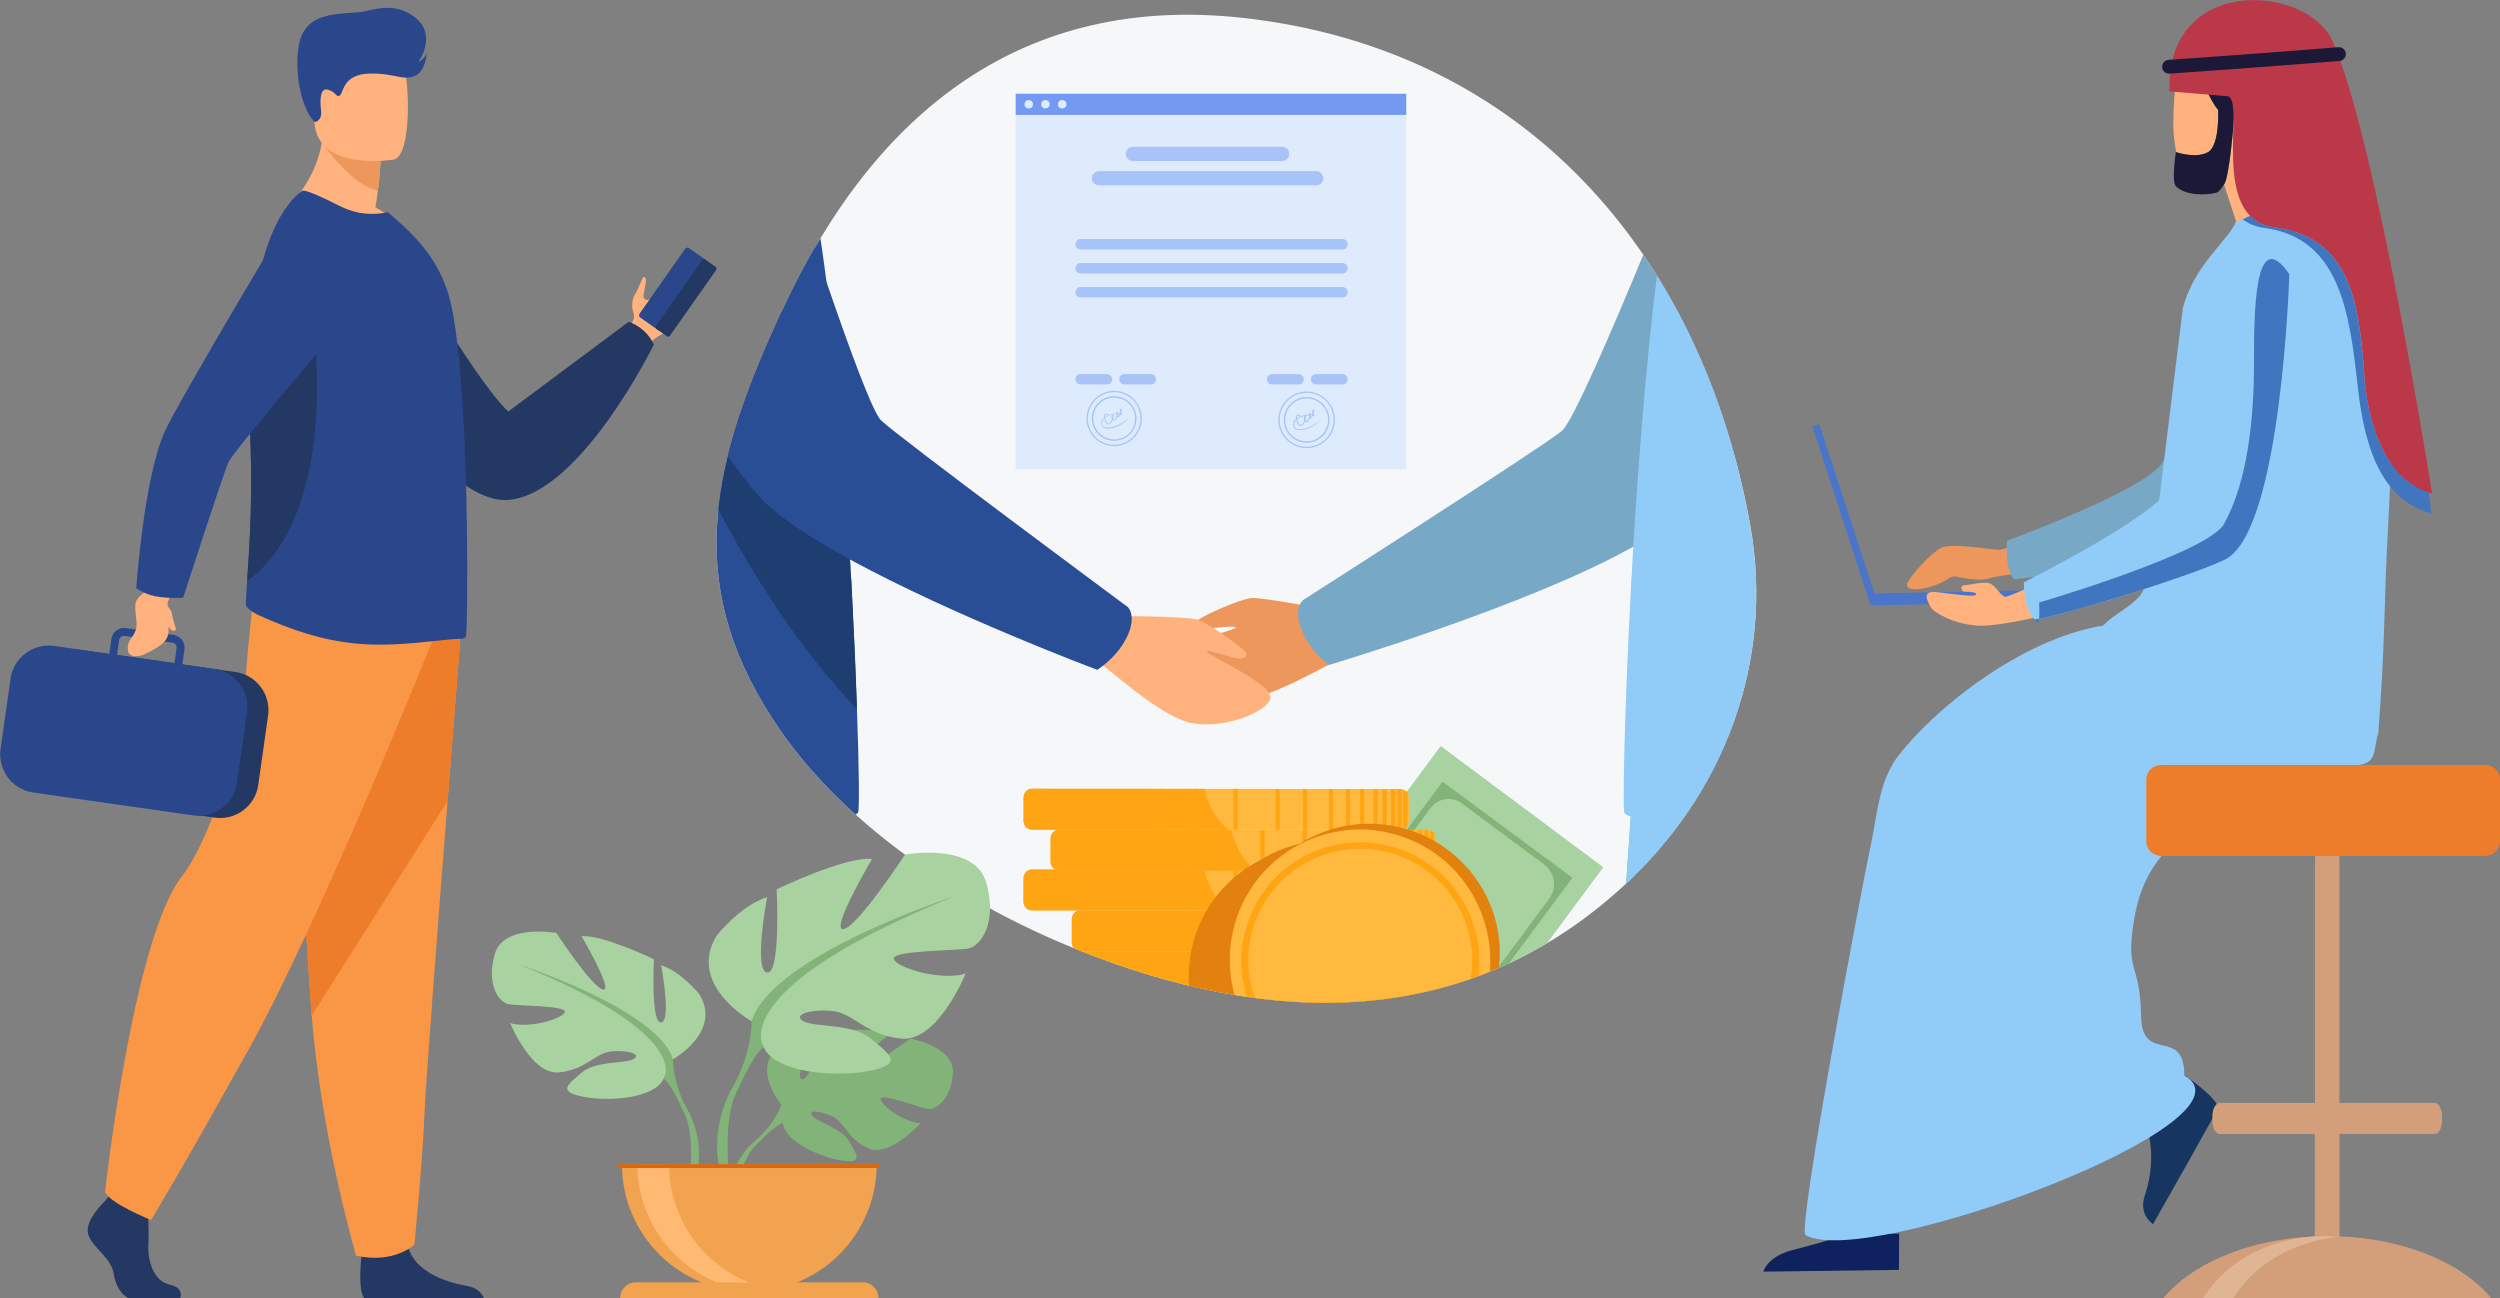 <?xml version="1.0" encoding="utf-8"?>
<!-- Generator: Adobe Illustrator 18.1.1, SVG Export Plug-In . SVG Version: 6.00 Build 0)  -->
<svg version="1.1" id="_x3C_Layer_x3E_" xmlns="http://www.w3.org/2000/svg" xmlns:xlink="http://www.w3.org/1999/xlink" x="0px"
	 y="0px" viewBox="0 0 2251 1168.8" enable-background="new 0 0 2251 1168.8" xml:space="preserve">
<rect x="0" y="0" width="2251" height="1168.8" fill="#808080" stroke="none"/>
<path fill="#ED975D" d="M1839.6,477.4c0,0-31,17.6-39.7,17.6c-8.7,0-42.7-6.6-52.2-1.7c-9.5,4.9-26.7,24.4-29.9,30.7
	c-5.8,11.5,23.3,6.4,37.1-3.4c2-1.4,4.5-1.9,6.9-1.4c7.1,1.6,22,4.2,29.1,1.6c9.6-3.6,60.3-7.5,60.3-7.5L1839.6,477.4z"/>
<path fill="#163560" d="M1955.6,960.3c0,0,45.4,29.2,41,38.6c-0.6,1.3-25.7,46.2-25.7,46.2l-32.3,57.1c0,0-13.6-8.1-7.2-26.5
	c6.4-18.4,10.3-53-6.2-75.5C1907.9,976.5,1955.6,960.3,1955.6,960.3z"/>
<path fill="#77A8C6" d="M2075.4,237.4c0,0-32.1,228.4-85.3,248.8c-26.3,10.1-142.3,33-176.6,35.3c0,0-8.4-6.8-6.4-34.6
	c0,0,121.6-44.6,138.8-68.9c25.7-36.1,24.3-150.9,56.6-184.8C2034.8,199.3,2048.8,188,2075.4,237.4z"/>
<g id="SHOES_8_">
	<path fill="#0F215F" d="M1613.9,1125.6c21.9-5.5,50.2-14.2,50.2-14.2l45.9-0.6l-0.2,32.6l-122.1,1.6
		C1587.7,1145.1,1591,1131.4,1613.9,1125.6z"/>
</g>
<path fill="#91CBF7" d="M2123.7,688.8c-91.6,11-126.4,59.8-178.1,81.8c-27.6,11.8-76.7,13.8-106.1,8.9c-28.4-4.8-56-16-56.1-49.6
	c-0.2-42.6,49.9-88.6,73.3-121.5c12.3-17.3,25.3-34.5,40.9-48.9c10-9.2,32.4-18.7,34.2-34.2c5.3-37.6,9.6-64.4,12.3-74.7l21.3-172.9
	c10.4-40.3,42.2-61.9,48.1-78.8c0.4-1.2,14.6-5.5,14.9-6.5l6.1-1.4l7.3-1.7l55.8-13.2c11.2,10.5,41.2,40.7,51.9,70.5
	c8.2,22.6,7.1,107.2,1.2,218.3c-0.2,3.2-0.3,6.5-0.5,9.8c-3.9,70.9-2.4,103.4-8.8,185.6C2136.6,675.1,2140.7,686.8,2123.7,688.8z"/>
<path fill="#91CBF7" d="M1686,753.2c4.7-25.3,7.4-52.8,24-73.7c61.3-77.2,224.5-180,290.5-69.8c21.3,35.5,27.3,68.4,2.1,101.1
	c-35.9,46.5-70.5,54.5-81.1,117.5c-8.1,48.6,5.5,37.4,6.3,86c0.7,45.2,38.7,8.8,39,54c73.4,42-286,175-341.1,143.8
	c-7.9-4.5,52.6-323.3,58.4-349.4C1684.8,759.5,1685.4,756.4,1686,753.2z"/>
<g id="HEAD_9_">
	<path id="HEAD_10_" fill="#FFB27D" d="M1997.3,99c0,0,1.6,32.5-9.5,38.3c-10.4,5.3-26.3,0.4-28.3-0.2c-1.3-6.7-2-12.8-2.3-16.1
		c-1-12.9,0.4-32.5,1.3-42.5c13.2,4.8,29.4,5,29.4,5S1992.7,94,1997.3,99z"/>
	<path id="NECK_9_" fill="#FFB27D" d="M2072.2,154.2l6,16.3l-64.6,29.6l-11.1-34c4.8-5.2,8.8-56.9,8.8-56.9l-0.3-0.2
		c1.6-4.6,4.7-12,8.4-12.4c9.7-1,15.6,9.4,14.5,20.6c-1.1,11.2,25.6,28.3,36.4,29.1c0,0,0.2-0.5,0.5-1.6L2072.2,154.2z"/>
	<path id="HAIR_10_" fill="#1B1937" d="M2070.9,144.8c-0.3,1-0.5,1.5-0.5,1.5c-10.9-0.9-37.5-18-36.5-29.1
		c1.1-11.2-4.8-21.6-14.5-20.6c-3.7,0.4-6.8,7.7-8.4,12.4l0.3,0.2c0,0-4,51.6-8.8,56.9c-1.2,1.4-3.6,6.5-6.9,7.4
		c-9.5,2.5-28.3,2.7-36.5-5.9c-4.1-4.3,0.1-30.7,0.1-30.7s0.1,0,0.2,0.1c2.1,0.7,18,5.6,28.3,0.2c11.1-5.7,9.5-38.3,9.5-38.3
		c-4.6-5-9.4-15.6-9.4-15.6s-16.2-0.1-29.4-5c-6.6-2.4,11.8-3.3,9-8.7c-7.5-14.6,12.7-26.2,12.7-26.2s-22.8-10.1-15.1-8.9
		c7.6,1.2,53.6-4.9,63.3-6.9c9.7-2,53.1,4.9,63.2,23.5C2098.5,64.1,2074.9,133.6,2070.9,144.8z"/>
</g>
<g id="SHADOWS_1_">
	<path fill="#4075BF" d="M2186.8,443.2c-42.2-13-55.5-69.4-57.9-104.1c-4.8-69.8-13.8-125.5-81.1-134.5c-9.4-1.2-16.4-4.9-21.7-10.3
		l-6.8,3.1c4.9,3.9,11.2,6.7,19.3,7.8c67.3,8.9,76.8,73.9,84.4,143.5c6.1,56.2,22.4,101.9,66,113.4L2186.8,443.2z"/>
</g>
<g id="ARAFAT_3_">
	<g>
		<path fill="#BA3848" d="M2047.8,204.7c67.3,8.9,76.4,64.6,81.1,134.5c2.4,35,15.9,91.9,58.8,104.4c0.7,0.2,1.4,0.4,2.1,0.6
			c0,0-50.6-320-89.6-407.2c-19-42.5-109.6-55.7-138.2,0.7c-5.9,11.7-9.2,26.5-8.6,44.6c0.2,0,4.1,0.3,51.8,4.3
			C2023.3,88,1987.5,196.7,2047.8,204.7z"/>
	</g>
	<g>
		<path fill="#1B1937" d="M2106.5,54.9c3.4-0.3,5.9-3.3,5.7-6.7c-0.3-3.4-3.3-5.9-6.7-5.7c-0.7,0.1-69.7,5.7-152.9,11.4
			c-3.4,0.2-6,3.2-5.8,6.6c0.2,3.4,3.2,6,6.6,5.8C2036.7,60.6,2105.8,54.9,2106.5,54.9z"/>
	</g>
</g>
<path fill="#F6F7F8" d="M1462.3,797.3c-140.6,129.3-315.4,129-493.3,57.3h0C864.9,812.8,754.8,740,695,646.2
	C614,521.2,642.3,413.6,704.7,279C787.5,100.2,921.6-5.7,1119,16.1c253.3,28,413.1,212.2,456.9,456.9
	C1598,596.3,1551.5,715.4,1462.3,797.3z"/>
<polygon fill="#4A75CB" points="1862.1,530.7 1687.7,534.4 1638.1,381.8 1631.9,383.8 1684.3,545.1 1862.3,541.3 "/>
<path fill="#FFB27D" d="M1858.7,549.8c0,0-57.2,15.1-78.6,13.5c-21.4-1.6-39.3-11.8-42-17.1c-2.7-5.3-8.4-14.8,6.2-13
	c14.6,1.7,34.5,4.8,35.1,2c0.6-2.8-11.9-2.5-11.9-2.5s-3.8-5.5,1-5.7c4.8-0.2,18.7-4,23.8-1.4c5.2,2.6,9.9,12.1,13.7,11.7
	c3.8-0.4,47.8-19.9,47.8-19.9L1858.7,549.8z"/>
<path fill="#91CBF7" d="M2061.3,246.8c0,0-6.8,230.5-57.4,256.7c-25,12.9-137.8,48.5-171.6,54.5c0,0-9.1-5.9-10.1-33.7
	c0,0,115.9-57.8,130.4-83.8c21.6-38.7,16.6-141.5,44.9-178.8C2025.7,224.5,2029.4,200.6,2061.3,246.8z"/>
<g>
	<g>
		<path fill="#82B378" d="M703.6,994.7c0,0-27.9-32.6-1.7-53.3c0,0,19.1-11.6,34.7-10.6c0,0-22.1,37.1-15,40.8
			c7.2,3.7,21.7-43.1,21.7-43.1s43.6-4.2,57.6,2.5c0,0-37.2,30.5-29.4,32.3c7.8,1.8,48.1-28.1,48.1-28.1s40.5,6.9,38.4,31.6
			c-2.2,24.7-16.1,32.4-22.3,31.7c-6.1-0.7-42.1-14.4-42.8-9.3c-0.8,5,20.8,21.5,36,22.2c0,0-28.6,31.5-47.6,22.4
			c-19-9.1-20.6-23.5-32.5-28.9c-11.8-5.4-22-5.4-17.1,0.1c4.9,5.5,26.3,10.9,33.1,22.9c6.8,12,12.8,20.1-6.8,17.1
			c-19.7-3-51.6-17.3-53-33.8C703.6,994.7,703.6,994.7,703.6,994.7z"/>
		<g>
			<path fill="#82B378" d="M838,967.5c0,0-110.1-4.2-134.4,27.2c0,0-5.4,16.1-21.9,30.8l-2.6,7c0,0,19.1-20.1,25.9-21.3
				C705,1011.2,694.3,972.2,838,967.5z"/>
			<path fill="#82B378" d="M681.7,1025.5c0,0-23.6,17.5-25.3,48.7l4.3,0.4c0,0,7.5-32.3,21.2-44.9
				C695.5,1017.1,681.7,1025.5,681.7,1025.5z"/>
		</g>
	</g>
	<g>
		<path fill="#A8D29F" d="M606,953.8c0,0,44.4-24.9,23.7-58.6c0,0-16.6-20.7-34.4-26.1c0,0,9.5,50.3,0,51.5
			c-9.5,1.2-6.5-56.9-6.5-56.9S542,841.2,523.6,843c0,0,29,49.2,19.5,48c-9.5-1.2-42.1-50.9-42.1-50.9s-48-8.9-55.7,19.5
			c-7.7,28.4,4.7,42.6,11.8,44.4c7.1,1.8,52.7,1.2,51.5,7.1c-1.2,5.9-32,15.4-49.2,10.1c0,0,19,46.8,43.8,44.4
			c24.9-2.4,32.6-17.8,48-19c15.4-1.2,26.7,3,19,7.1c-7.7,4.1-33.8,1.4-46.2,11.9c-12.4,10.6-22.5,17.1,0.6,21.8
			c23.1,4.7,64.6,1.8,72.9-16C606,953.8,606,953.8,606,953.8z"/>
		<g>
			<path fill="#82B378" d="M467.4,868.5c0,0,124.4,40.3,138.6,85.3c0,0-0.6,20.1,11.8,43.2v8.9c0,0-13-30.2-20.1-34.4
				C597.7,971.5,625.5,932.4,467.4,868.5z"/>
			<path fill="#82B378" d="M617.8,997c0,0,19.2,29.1,8.2,64.6l-4.9-1.3c0,0,4.8-39.1-5.2-58.7C605.8,981.9,617.8,997,617.8,997z"/>
		</g>
	</g>
	<g>
		<path fill="#A8D29F" d="M676.6,919.5c0,0-58.6-32.8-31.2-77.3c0,0,21.9-27.3,45.3-34.4c0,0-12.5,66.4,0,67.9
			c12.5,1.6,8.6-75,8.6-75s61.7-29.7,85.9-27.3c0,0-38.3,64.8-25.8,63.2c12.5-1.6,55.4-67.1,55.4-67.1s63.2-11.7,73.4,25.8
			c10.2,37.5-6.2,56.2-15.6,58.6c-9.4,2.3-69.5,1.6-67.9,9.4c1.6,7.8,42.2,20.3,64.8,13.3c0,0-25,61.7-57.8,58.6
			c-32.8-3.1-42.9-23.4-63.2-25c-20.3-1.6-35.1,3.9-25,9.4c10.2,5.5,44.5,1.8,60.9,15.7c16.4,13.9,29.7,22.5-0.8,28.8
			c-30.5,6.2-85.1,2.3-96-21.1C676.6,919.5,676.6,919.5,676.6,919.5z"/>
		<g>
			<path fill="#82B378" d="M859.4,807c0,0-164,53.1-182.7,112.4c0,0,0.8,26.5-15.6,57v11.7c0,0,17.2-39.8,26.5-45.3
				C687.6,942.9,650.9,891.3,859.4,807z"/>
			<path fill="#82B378" d="M661,976.4c0,0-25.3,38.4-10.9,85.1l6.5-1.7c0,0-6.3-51.5,6.9-77.4C676.8,956.6,661,976.4,661,976.4z"/>
		</g>
	</g>
	<path fill="#F1A34F" d="M674.7,1163c63.4,0,114.7-51.4,114.7-114.7H560C560,1111.6,611.3,1163,674.7,1163z"/>
	<path fill="#FFB973" d="M702.9,1162.1c-4.7,0.6-9.4,0.9-14.3,0.9c-63.4,0-114.7-51.4-114.7-114.7h28.5
		C602.4,1106.8,646.3,1155.1,702.9,1162.1z"/>
	<path fill="#F1A34F" d="M791,1168.8H558.4l0,0c0-7.8,6.3-14.2,14.2-14.2h204.3C784.6,1154.6,791,1161,791,1168.8L791,1168.8z"/>
	<rect x="556.2" y="1048.2" fill="#D86713" width="235.8" height="3.5"/>
</g>
<g>
	<path fill="#D39E7A" d="M2237.4,1162.5c-27.3-27.9-75.3-47.1-130.9-49.3v-92.2h85.8c2.1,0,4-1.9,5.2-4.7c0.8-2,1.3-4.5,1.3-7.2
		v-4.2c0-6.5-3-11.9-6.6-11.9h-85.8V773.6c0-6.1-5-11-11-11l0,0c-6.1,0-11,5-11,11v219.5h-85.8c-3.6,0-6.6,5.4-6.6,11.9v4.2
		c0,2.8,0.5,5.4,1.4,7.4c1.2,2.7,3.1,4.5,5.1,4.5h85.8v92.2c-55.5,2.3-103.6,21.4-130.9,49.3c-2,2-3.8,4.1-5.6,6.2h295
		C2241.3,1166.6,2239.4,1164.6,2237.4,1162.5z"/>
	<path fill="#E0B594" d="M2106.5,1113.6c-38.7,3.6-72,22.3-91.3,48.9c-1.5,2-2.8,4.1-4.1,6.2h-27.3c1.3-2.1,2.7-4.2,4.1-6.2
		c21.5-29.7,60.5-49.5,105-49.5C2097.5,1113,2102.1,1113.2,2106.5,1113.6z"/>
</g>
<path fill="#ED7D2B" d="M2237.8,688.8h-292.1c-7.3,0-13.2,6-13.2,13.2v55.4c0,7.3,6,13.2,13.2,13.2h292.1c7.3,0,13.2-6,13.2-13.2
	V702C2251,694.7,2245,688.8,2237.8,688.8z"/>
<g>
	<g id="man_4_">
		<path fill="#FFB27D" d="M620.7,267.6c-4.9,13.2-13.4,28.5-22.3,32.3c-10.1,4.3-14.3,10.4-14.3,10.4l-8.2-4.7l-9.7-5.7
			c0,0,0.2-1.1,0.7-2.8c0.5-1.8,1.2-4.2,2.2-6.9c0,0,3-3.8,1.2-8.7c-1.8-4.8-1.5-12.3,1.7-16.8c3.1-4.5,6.1-15.7,8-15.4
			c4.6,0.8-2.2,16.2-0.3,19c1.8,2.6,4,1.7,4.4,1.5c0,0,0.1,0,0.1,0c12.8-5.6,28.3-35.9,35.1-31.8C621.8,239.4,622.8,262,620.7,267.6
			z"/>
		<g>
			<path fill="#2B478B" d="M576.5,285.9l16,11.3c1.1,0.8,2.7,0.5,3.5-0.6l41-58.4c0.8-1.1,0.5-2.7-0.6-3.5l-16-11.3
				c-1.1-0.8-2.7-0.5-3.5,0.6l-41,58.4C575.1,283.6,575.3,285.1,576.5,285.9z"/>
			<path fill="#233862" d="M591.1,296.2l9.4,6.6c0.9,0.6,2.1,0.4,2.7-0.5l41.7-59.3c0.6-0.9,0.4-2.1-0.5-2.7l-9.4-6.6
				c-0.9-0.6-2.1-0.4-2.7,0.5l-41.7,59.3C590.1,294.4,590.3,295.6,591.1,296.2z"/>
		</g>
		<path fill="#233862" d="M346.7,202.2c0,0,81.5,142.1,111,168.3l108.4-80.8c0,0,15.7,4.8,22.6,20.6c0,0-65.8,134.1-130.6,139.8
			c-64.8,5.7-155.8-160.7-155.8-160.7L346.7,202.2z"/>
		<g>
			<path fill="#233862" d="M162.4,1168.7h-47.1c-5.9-3.2-11.2-10.6-12.9-21.6c-2.3-15.2-19.3-23.4-23-35.8
				c-3.7-12.4,15.2-29.9,15.2-29.9l3.2-4.1l3.3-4.2l31.2,7.4c0,0,0.8,7.4,1.2,16.9c0.3,6.8,0.5,14.7,0.1,21.7
				c-0.9,16.5,4.6,34.4,19.3,37.6C163.8,1159.1,163.4,1165.5,162.4,1168.7z"/>
			<path fill="#233862" d="M435.6,1168.7H327.9c-5.2-6.3-3.3-29.6-2.5-37.2c0.2-1.5,0.3-2.4,0.3-2.4s36.8-29.4,41.8-6.9
				c0.2,0.7,0.3,1.4,0.5,2.1c6.4,21.1,34.9,30.6,51.4,33.3C430.2,1159.3,434.1,1164.9,435.6,1168.7z"/>
			<path fill="#F99746" d="M415.1,567.8c0,0-5.6,69.6-12.1,153.4c-8.9,113.7-19.6,253.4-20.7,279.9c-1.8,46-9.2,119.5-9.2,119.5
				s-17.5,17.5-52.4,10.1c0,0-31.1-104.9-40-216c-0.1-1.8-0.3-3.7-0.4-5.5c-8.3-113-21.1-351-21.1-351L415.1,567.8z"/>
			<path fill="#ED7D2B" d="M415.1,567.8c0,0-5.6,69.6-12.1,153.4L280.6,914.7c-0.1-1.8-0.3-3.7-0.4-5.5c-8.3-113-21.1-351-21.1-351
				L415.1,567.8z"/>
			<path fill="#F99746" d="M389.6,576.1c0,0-100.6,252.2-166.8,370.8c-66.2,118.5-86.8,151.6-86.8,151.6S98,1083.3,94.6,1073
				c0,0,25.3-228.8,69.6-284.6c25-31.5,54.4-126.1,55.8-159.2c1.4-33.1,9-98.6,9-98.6L389.6,576.1z"/>
		</g>
		<path fill="#FFB27D" d="M364.5,208.3c-39.3,12.4-107.4-21.1-107.4-21.1s36.3-27.2,34.4-83.8l30.4,24.5l20.7,16.6
			c0,0-0.1,9.8-2.3,27c-0.6,4.5-1.3,9.6-2.3,15.1C354.8,196,364.5,208.3,364.5,208.3z"/>
		<path fill="#ED975D" d="M342.6,144.6c0,0-0.1,9.8-2.3,27c-22.9-3.9-48.8-40.9-48.8-40.9c11.7-3.4,21.9-4,30.5-2.7L342.6,144.6z"/>
		<path fill="#FFB27D" d="M354.6,143.7c0,0-64.9,10.8-71-29.8c-6.1-40.5-18.6-66.5,22.6-75.1s51.6,5.7,56.9,18.7
			C368.4,70.6,371.3,139.8,354.6,143.7z"/>
		<path fill="#2B478B" d="M419.4,573.6c-1.2,1-2.6,1.6-4.1,1.6c-14.8-0.2-57.8,8-94.3,4.3c-30.7-2.9-57.9-12-87.1-25.1
			c-3.9-1.7-12.8-6.5-12.6-10.8c0.1-4.7,0.6-11.6,1.2-20.3c2.1-30.1,5.7-82,2.2-141.8c-0.6-11.1-1-22.2-1-33.1
			c-0.3-81,15.8-152.3,48.1-176.4c2.8-2,19.7,6.3,35.2,14c14.4,7.1,28.7,7.9,42.3,5.1l13.6,12c16.5,15.4,34.7,36.2,42.5,67.9
			c6.7,27,10.6,75.6,12.8,126c1,22.8,1.8,45.9,2,67.7v0.8c0.2,2.2,0.2,4.5,0.2,6.7C421.2,528.3,420.4,572.8,419.4,573.6z"/>
		<path fill="#233862" d="M222.5,523.2c2.1-30.1,5.7-82,2.2-141.8c-0.6-11.1-1-22.2-1-33.1c13.5-32.6,24.4-56.3,24.4-56.3H282
			C282,292.1,306.9,461.9,222.5,523.2z"/>
		<g>
			<path fill="#233862" d="M212.1,605.1L67.5,584.5c-18.8-2.7-36.4,10.5-39.1,29.3l-8.9,62.7c-2.7,18.8,10.5,36.4,29.3,39.1
				l144.6,20.6c18.8,2.7,36.4-10.5,39.1-29.3l8.9-62.7C244.1,625.4,230.9,607.8,212.1,605.1z"/>
			<path fill="#2B478B" d="M220.3,623.8L220.3,623.8c-4.1-10.2-12.8-18.2-24-20.9h0c0,0,0,0,0,0c-1.1-0.3-2.2-0.5-3.3-0.6l-28.8-4.1
				l1.9-13.5c0.4-3-0.3-6-2.2-8.5c-1.8-2.4-4.5-4-7.5-4.5l-7.5-1.1l-30.2-4.3l-5.5-0.8c-6.2-0.9-12.1,3.5-12.9,9.7l-1.9,13.5
				l-49.7-7.1c-18.9-2.7-36.5,10.6-39.2,29.4l-9,63.4c-2.7,18.9,10.6,36.5,29.4,39.2l144.3,20.6c2.5,0.4,5.1,0.4,7.5,0.2h0
				c0,0,0,0,0,0c4-0.3,7.7-1.3,11.3-2.8c10.6-4.7,18.7-14.6,20.4-26.9l9-63.4C223.3,635.3,222.5,629.2,220.3,623.8z M107.3,576.2
				c0.3-1.9,1.8-3.3,3.6-3.6c0.4-0.1,0.8-0.1,1.3,0l6.4,0.9l23.8,3.4l13,1.8c2.3,0.3,4,2.5,3.6,4.8l-1.9,13.5l-51.7-7.4L107.3,576.2
				z"/>
		</g>
		<path fill="#FFB27D" d="M150.8,545.5c0-0.8,0.1-1.6,0.1-2.4c0.3-4,7.9-14.2,7.9-14.2l-19-9.9l-7.5,12.5
			c-11.4,9.1-11.6,9.2-9.5,26.6c1.8,15-8,15.2-7.8,26c0.2,10.7,14.1,5.5,14.1,5.5c21.4-10.1,23.2-15.1,22.6-25.3
			c2,2.9,4.3,4.6,6.2,3.3c1.7-1.1-1.7-5.5-3.2-15.7C154.4,550.3,152.6,547.8,150.8,545.5z"/>
		<path fill="#2B478B" d="M139.5,536.8c12.2,2.4,25.4,1.4,25.4,1.4s36.2-112,40.9-122.2c4.7-10.2,107.7-131.3,107.7-131.3
			l-42.9-107.4c0,0-111.4,186.1-122.7,212.2c-18.7,43.2-25.2,140.1-25.2,140.1S129.9,534.9,139.5,536.8z"/>
		<path fill="#2B478B" d="M283.5,110c0,0,6.7-1.1,5.6-10.3c-1.1-9.2-1.1-21.2,6.4-18.9c7.5,2.2,7.8,8.2,10.9,4.7
			c3.1-3.5,3.1-18.2,25.3-19.2c22.2-1,31.2,6.7,41.6,2.2c10.3-4.5,10.9-20.2,10.9-20.2s-2.9,5.6-7.4,7.4c0,0,17.2-23.6-2.7-39.7
			c-19.9-16.2-40.3-5.6-51.8-4.9c-25.4,1.5-41.9,3.1-50.2,19.8C263.8,47.5,267.2,93.9,283.5,110z"/>
	</g>
</g>
<g>
	<defs>
		<path id="SVGID_1_" d="M1462.3,797.3c-140.6,129.3-315.4,129-493.3,57.3h0C864.9,812.8,754.8,740,695,646.2
			C614,521.2,642.3,413.6,704.7,279C787.5,100.2,921.6-5.7,1119,16.1c253.3,28,413.1,212.2,456.9,456.9
			C1598,596.3,1551.5,715.4,1462.3,797.3z"/>
	</defs>
	<clipPath id="SVGID_2_">
		<use xlink:href="#SVGID_1_"  overflow="visible"/>
	</clipPath>
	<g clip-path="url(#SVGID_2_)">
		<g>
			<g>
				<path fill="#ED975D" d="M1203.3,550.7c0,0-65.7-13.2-76.7-12.2c-11,1-49,18.1-49.4,21.3c-0.4,3.1,1.5,5.6,8.1,5.9
					c6.7,0.3,28.5-3.1,27.1-0.4c-1.3,2.7-64,16.7-64.4,29.4c-0.4,12.7,34.8,35.4,64,36.2c29.2,0.8,85.7-34.6,90.6-35.1
					C1244.2,591,1203.3,550.7,1203.3,550.7z"/>
				<g>
					<path fill="#77A8C6" d="M1562.3,404.6c-25.7,32-47.1,56.8-58.4,65.8c-9,7.2-20.3,14.5-33.3,21.8
						c-93.7,52.9-273.9,106.5-273.9,106.5s-0.1-0.1-0.4-0.3c-2.3-1.6-14.7-11.2-22.5-27c-6.9-13.9-5.4-22.5-3.4-27
						c1.2-2.7,2.7-4,2.7-4s216-138,233.2-152.4c9.8-8.2,45.3-90.7,74.2-160.7c4,5.9,7.9,11.8,11.7,17.8
						C1522.6,293.3,1546,347,1562.3,404.6z"/>
				</g>
				<g>
					<path fill="#6BB7BF" d="M1563.7,649c-1.4,3.9-2.8,7.7-4.3,11.5c-7,17.9-15.5,35.2-25.2,51.7v0c-5.8,9.8-12.1,19.4-18.8,28.7
						c-15.1,20.9-32.3,40.3-51.5,57.9c0.1-1.4,0.2-2.9,0.3-4.3c0.2-2.2,0.3-4.4,0.5-6.6c0.3-4.9,0.7-9.6,1-14.3
						c0.1-1.8,0.3-3.6,0.4-5.4c0.8-11.6,1.6-22.6,2.3-32.9c0.2-3,0.4-5.9,0.6-8.7c0.1-0.8,0.1-1.7,0.2-2.5c0.1-1.7,0.2-3.3,0.4-5
						c0.1-1.5,0.2-2.9,0.3-4.4c0-0.2,0-0.3,0-0.4c0.1-1.5,0.2-2.9,0.3-4.4c0.2-2.4,0.3-4.8,0.5-7.2c0.1-1.5,0.2-2.9,0.3-4.3
						c0.2-2.2,0.3-4.3,0.5-6.4c0-0.5,0.1-1,0.1-1.5c0.1-1,0.1-2,0.2-3c0-0.5,0.1-1,0.1-1.5c0-0.1,0-0.1,0-0.2
						c0.1-1.9,0.3-3.7,0.4-5.5c0-0.1,0-0.2,0-0.3c0.1-1.3,0.2-2.6,0.3-3.8c0-0.4,0.1-0.8,0.1-1.2c0.1-0.7,0.1-1.4,0.1-2.1
						c0-0.6,0.1-1.1,0.1-1.7c0.3-3.9,0.5-7.4,0.7-10.5c0-0.5,0.1-0.9,0.1-1.3c0-0.5,0.1-0.9,0.1-1.3c0.1-0.8,0.1-1.6,0.2-2.4
						c0.4-5.6,0.7-9.7,0.8-12c0-0.2,0-0.5,0.1-0.7c0-0.1,0-0.1,0-0.2c0-0.2,0-0.4,0-0.6c0.1-0.7,0.1-1,0.1-1L1563.7,649z"/>
					<path fill="#91CBF7" d="M1563.7,649c-1.4,3.9-2.8,7.7-4.3,11.5c-7,17.9-15.5,35.2-25.2,51.7v0c-5.8,9.8-12.1,19.4-18.8,28.7
						c-15.1,20.9-32.3,40.3-51.5,57.9c0.1-1.4,0.2-2.9,0.3-4.3c0.2-2.2,0.3-4.4,0.5-6.6c0.3-4.9,0.7-9.6,1-14.3
						c0.1-1.8,0.3-3.6,0.4-5.4c0.8-11.6,1.6-22.6,2.3-32.9c0.2-3,0.4-5.9,0.6-8.7c0.1-0.8,0.1-1.7,0.2-2.5c0.1-1.7,0.2-3.3,0.4-5
						c0.1-1.5,0.2-2.9,0.3-4.4c0-0.2,0-0.3,0-0.4c0.1-1.5,0.2-2.9,0.3-4.4c0.2-2.4,0.3-4.8,0.5-7.2c0.1-1.5,0.2-2.9,0.3-4.3
						c0.2-2.2,0.3-4.3,0.5-6.4c0-0.5,0.1-1,0.1-1.5c0.1-1,0.1-2,0.2-3c0-0.5,0.1-1,0.1-1.5c0-0.1,0-0.1,0-0.2
						c0.1-1.9,0.3-3.7,0.4-5.5c0-0.1,0-0.2,0-0.3c0.1-1.3,0.2-2.6,0.3-3.8c0-0.4,0.1-0.8,0.1-1.2c0.1-0.7,0.1-1.4,0.1-2.1
						c0-0.6,0.1-1.1,0.1-1.7c0.3-3.9,0.5-7.4,0.7-10.5c0-0.5,0.1-0.9,0.1-1.3c0-0.5,0.1-0.9,0.1-1.3c0.1-0.8,0.1-1.6,0.2-2.4
						c0.4-5.6,0.7-9.7,0.8-12c0-0.2,0-0.5,0.1-0.7c0-0.1,0-0.1,0-0.2c0-0.2,0-0.4,0-0.6c0.1-0.7,0.1-1,0.1-1L1563.7,649z"/>
				</g>
				<path fill="#91CBF7" d="M1578,473.1c11,61.3,5,121.2-14.3,175.9c-1.4,3.9-2.8,7.7-4.3,11.5c-7,17.9-15.5,35.2-25.2,51.7v0
					c-5.8,9.8-12.1,19.4-18.8,28.7c-19.3-2.8-34.9-5.1-44.6-5.3c-0.8,0-1.6-0.1-2.4-0.3c-2.2-0.5-4.1-1.6-5.7-3.1
					c-1.9-1.7-0.1-90.6,5.8-202.6c0.2-4.3,0.3-9.1,0.9-13.4l0-1.6c0.4-7.4,0.7-14.9,1.2-22.4c0.2-4.3,0.5-8.7,0.8-13.1
					c1.8-29.9,4.1-60.4,6.5-90.9c0.2-2.9,0.5-5.8,0.7-8.8c3.9-46.9,8.4-93,13.7-134.3c30.3,48.1,53.7,101.8,70,159.5
					C1568.6,426.9,1573.8,449.8,1578,473.1z"/>
			</g>
			<g>
				<path fill="#2A4E96" d="M771.6,638.6c-1.1-31.4-2.7-68.7-4.8-109.1c-0.2-4.3-0.4-9.1-0.9-13.4l-0.1-1.6
					c-0.2-3.6-0.3-7.2-0.5-10.8c-0.1-2-0.2-4.1-0.3-6.1c-0.3-6.1-0.7-12.3-1.1-18.6c-1.8-29.9-4.1-60.4-6.5-90.9
					c-0.3-2.9-0.5-5.8-0.7-8.8c-3.6-43.5-7.7-86.2-12.5-125.1v0c0-0.2-0.1-0.4-0.1-0.7c-0.6-4.9-1.2-9.7-1.9-14.5
					c-1.3-9.6-2.6-18.9-4-27.9c-1.9,3.1-3.7,6.2-5.5,9.3c-10.7,18.3-20.7,37.5-30,57.6c-18.9,40.8-35,85-48.4,131.4
					c-0.1,0.3-0.2,0.6-0.3,0.9c-4.4,15.2-7.4,30.2-9.2,44.9v0c-0.3,2.1-0.5,4.2-0.7,6.3v0c-6.5,66.9,12.6,129.4,48.8,185.3
					c1.2,1.9,2.5,3.9,3.8,5.8c2.5,3.8,5.2,7.6,7.9,11.3c1.9,2.6,3.9,5.3,5.9,7.9c0.4,0.6,0.8,1.1,1.3,1.6
					c13.8,17.9,29.4,35,46.4,51.2c2.8,2.6,5.5,5.2,8.4,7.8c0.7,0.6,1.4,1.3,2.1,1.9c1.4-0.6,2.7-1.4,3.8-2.5
					C773.9,731.1,773.6,694.3,771.6,638.6z"/>
				<path fill="#1E3D70" d="M771.6,638.6C721.3,585.8,679.3,521,645,455.4v0c1.8-14.8,4.8-29.8,9.2-44.9c0.1-0.3,0.2-0.6,0.3-0.9
					c13.4-46.5,29.5-90.6,48.4-131.4c30.9,44.2,52.6,84.9,53.9,101.3c0.2,2.9,0.5,5.8,0.7,8.8c2.4,30.5,4.7,61,6.5,90.9
					c0.4,6.2,0.7,12.4,1.1,18.6c0.1,2,0.2,4.1,0.3,6.1c0.2,3.6,0.4,7.2,0.5,10.8l0.1,1.6c0.5,4.3,0.7,9,0.9,13.4
					C769,569.9,770.6,607.2,771.6,638.6z"/>
				<g>
					<path fill="#FFB27D" d="M1000.4,554.6c0,0,67,0.1,77.6,3.3s44.4,27.5,44.2,30.6c-0.2,3.2-2.5,5.2-9.1,4.2
						c-6.6-1-27.3-8.7-26.5-5.8c0.8,2.9,59.4,29.1,57.3,41.6c-2.2,12.5-41.1,27.8-69.9,22.8c-28.8-5-77.1-50.9-81.8-52.4
						C952.3,586,1000.4,554.6,1000.4,554.6z"/>
					<g>
						<path fill="#2A4E96" d="M1012.6,577.5c-6.1,10.5-14.2,17.8-19.4,21.9c-3.2,2.5-5.3,3.7-5.3,3.7s-129-48.3-222.5-99.3
							c-30.9-16.9-57.9-34-75.1-49.9c-7.8-7.1-20.4-23.1-35.8-44.3c13.4-46.5,29.5-90.6,48.4-131.4c9.3-20,19.3-39.3,30-57.6
							c3.7,11.1,7.6,22.5,11.4,33.7v0c20.5,59.8,41.5,117,49,124.2c16.2,15.5,222.2,168.1,222.2,168.1s2.7,2.6,3.4,8.1
							C1019.4,559.8,1018.5,567.3,1012.6,577.5z"/>
					</g>
				</g>
			</g>
		</g>
		<rect x="914.5" y="103.5" fill="#DDEBFD" width="351.7" height="319"/>
		<rect x="914.5" y="84.4" fill="#739AF0" width="351.7" height="19.1"/>
		<g>
			<circle fill="#DDEBFD" cx="926.3" cy="93.9" r="3.8"/>
			<circle fill="#DDEBFD" cx="941.3" cy="93.9" r="3.8"/>
			<circle fill="#DDEBFD" cx="956.4" cy="93.9" r="3.8"/>
		</g>
		<g>
			<path fill="#A8C3F7" d="M1020.1,145h134.4c3.5,0,6.4-2.9,6.4-6.4l0,0c0-3.5-2.9-6.4-6.4-6.4h-134.4c-3.5,0-6.4,2.9-6.4,6.4l0,0
				C1013.8,142.2,1016.6,145,1020.1,145z"/>
			<path fill="#A8C3F7" d="M989.5,166.9h195.6c3.5,0,6.4-2.9,6.4-6.4s-2.9-6.4-6.4-6.4H989.5c-3.5,0-6.4,2.9-6.4,6.4
				S986,166.9,989.5,166.9z"/>
			<path fill="#A8C3F7" d="M973,224.6h235.8c2.6,0,4.7-2.1,4.7-4.7c0-2.6-2.1-4.7-4.7-4.7H973c-2.6,0-4.7,2.1-4.7,4.7
				C968.3,222.5,970.4,224.6,973,224.6z"/>
			<path fill="#A8C3F7" d="M1208.7,236.8H973c-2.6,0-4.7,2.1-4.7,4.7v0c0,2.6,2.1,4.7,4.7,4.7h235.8c2.6,0,4.7-2.1,4.7-4.7v0
				C1213.4,238.9,1211.3,236.8,1208.7,236.8z"/>
			<path fill="#A8C3F7" d="M1208.7,258.4H973c-2.6,0-4.7,2.1-4.7,4.7c0,2.6,2.1,4.7,4.7,4.7h235.8c2.6,0,4.7-2.1,4.7-4.7
				C1213.4,260.5,1211.3,258.4,1208.7,258.4z"/>
		</g>
		<g>
			<path fill="#A8C3F7" d="M996.7,336.8H973c-2.6,0-4.7,2.1-4.7,4.7c0,2.6,2.1,4.7,4.7,4.7h23.7c2.6,0,4.7-2.1,4.7-4.7
				C1001.3,338.9,999.2,336.8,996.7,336.8z"/>
			<path fill="#A8C3F7" d="M1036.2,336.8h-23.7c-2.6,0-4.7,2.1-4.7,4.7c0,2.6,2.1,4.7,4.7,4.7h23.7c2.6,0,4.7-2.1,4.7-4.7
				C1040.9,338.9,1038.8,336.8,1036.2,336.8z"/>
		</g>
		<g>
			<path fill="#A8C3F7" d="M1169.2,336.8h-23.7c-2.6,0-4.7,2.1-4.7,4.7c0,2.6,2.1,4.7,4.7,4.7h23.7c2.6,0,4.7-2.1,4.7-4.7
				C1173.9,338.9,1171.8,336.8,1169.2,336.8z"/>
			<path fill="#A8C3F7" d="M1208.7,336.8h-23.7c-2.6,0-4.7,2.1-4.7,4.7c0,2.6,2.1,4.7,4.7,4.7h23.7c2.6,0,4.7-2.1,4.7-4.7
				C1213.4,338.9,1211.3,336.8,1208.7,336.8z"/>
		</g>
		<g>
			<path fill="#A8C3F7" d="M1003.2,351.9c-13.7,0-24.9,11.2-24.9,24.9c0,13.7,11.2,24.9,24.9,24.9c13.7,0,24.9-11.2,24.9-24.9
				C1028.1,363.1,1017,351.9,1003.2,351.9z M1003.2,400.5c-13.1,0-23.7-10.6-23.7-23.7c0-13.1,10.6-23.7,23.7-23.7
				c13.1,0,23.7,10.6,23.7,23.7C1026.9,389.9,1016.3,400.5,1003.2,400.5z"/>
			<path fill="#A8C3F7" d="M1003.2,356.7c-11.1,0-20.1,9-20.1,20.1c0,11.1,9,20.1,20.1,20.1c11.1,0,20.1-9,20.1-20.1
				C1023.3,365.7,1014.3,356.7,1003.2,356.7z M1003.2,395.6c-10.4,0-18.8-8.4-18.8-18.8c0-10.4,8.5-18.8,18.8-18.8
				c10.4,0,18.8,8.4,18.8,18.8C1022.1,387.2,1013.6,395.6,1003.2,395.6z"/>
			<path fill="#A8C3F7" d="M996.4,385c-2.7-0.2-4.1-1.5-4.1-3.7c0-1.7,0.6-3.2,1.9-4.5c0.5,2.6,1.9,4.8,3.4,5.3
				c0.9,0.3,1.7,0,2.3-0.8c0.6-0.8,1.3-1.8,1.8-3c0.3,0.3,0.6,0.4,1,0.4c0.9,0,1.9-0.7,2.7-2.1c0.2-0.4,0.4-0.8,0.6-1.2
				c0.1,0.1,0.1,0.1,0.2,0.2c0.1,0.1,0.5,0.2,0.9-0.1c0.4-0.4,1-1.3,1.5-2.3c0.1,0.2,0.2,0.4,0.4,0.5c0.2,0.1,0.6,0.2,1.1-0.2
				c0.3-0.3,0.3-0.5,0.2-0.7c-0.1-0.3-0.6-0.4-1.2-0.5c0,0,0,0,0,0c0.7-1.6,1.2-3.3,0.9-3.9c-0.1-0.3-0.3-0.4-0.6-0.4
				c-0.5,0-0.8,0.5-1,1.4c-0.2,0.7-0.2,1.8-0.1,2.7c0,0,0,0,0,0c-0.5,0-1,0-1.6,0c0-0.4-0.1-0.7-0.2-1c-0.2-0.4-0.5-0.4-0.6-0.3
				c-0.4,0.1-0.5,0.5-0.5,0.9c0,0.1,0,0.3,0,0.5c-1.6,0.1-3.5,0.4-5.1,0.9c-2.2,0.6-4,1.4-5.4,2.4c0-0.8,0-1.8,0.6-2.1
				c0.7-0.4,1.8,0.1,2.2,0.3l0.4-0.7c-0.1,0-1.8-1.1-3-0.3c-0.7,0.5-1.1,1.4-0.9,2.9c0,0.1,0,0.3,0,0.4c-1.7,1.5-2.6,3.3-2.5,5.4
				c0.1,2.6,1.8,4.2,4.8,4.5c2,0.2,4.5-0.3,7.2-1.1c5.8-1.9,11.2-5.9,12.3-9.5C1014.2,379.7,1002.9,385.6,996.4,385z M1009.3,368.9
				c0,0.2-0.1,0.5-0.2,0.8C1009.2,369.3,1009.3,369.1,1009.3,368.9z M1006.7,372.7c0.5,0,0.9,0,1.2,0c-0.5,0.9-1,1.7-1.4,2.1
				c0,0-0.1-0.1-0.2-0.4C1006.5,373.8,1006.6,373.2,1006.7,372.7z M1002.5,373.1c1-0.2,1.9-0.3,2.8-0.4c0,0.5,0.1,1.1,0.2,1.6
				c-0.2,0.6-0.5,1.2-0.8,1.8c-0.6,1.1-1.4,1.8-2,1.7c-0.3,0-0.5-0.2-0.7-0.5C1002.7,375.8,1003,374.1,1002.5,373.1z M1001.7,373.4
				c0.4,0.5,0.3,1.6-0.1,2.9C1001.4,375.1,1001.5,373.8,1001.7,373.4z M997.2,374.8c1.2-0.6,2.4-1,3.7-1.3c-0.2,0.9-0.2,2.1,0,3
				c0.1,0.4,0.2,0.7,0.3,1c-0.5,1.1-1.1,2.3-1.9,3.2c-0.4,0.6-1,0.7-1.5,0.6c-1.2-0.4-2.5-2.4-3-5.1
				C995.5,375.7,996.3,375.2,997.2,374.8z"/>
			<path fill="#A8C3F7" d="M1015.8,375.2c0.1-0.2,0.1-0.3,0.1-0.5C1015.8,374.8,1015.8,375,1015.8,375.2z"/>
		</g>
		<g>
			<path fill="#A8C3F7" d="M1176.5,352.5c-14.1,0-25.5,11.5-25.5,25.5c0,14.1,11.5,25.5,25.5,25.5c14.1,0,25.5-11.5,25.5-25.5
				C1202,364,1190.5,352.5,1176.5,352.5z M1176.5,402.3c-13.4,0-24.3-10.9-24.3-24.3c0-13.4,10.9-24.3,24.3-24.3
				c13.4,0,24.3,10.9,24.3,24.3C1200.7,391.4,1189.8,402.3,1176.5,402.3z"/>
			<path fill="#A8C3F7" d="M1176.5,357.5c-11.3,0-20.6,9.2-20.6,20.6c0,11.3,9.2,20.6,20.6,20.6c11.3,0,20.6-9.2,20.6-20.6
				C1197,366.7,1187.8,357.5,1176.5,357.5z M1176.5,397.4c-10.6,0-19.3-8.7-19.3-19.3c0-10.6,8.7-19.3,19.3-19.3
				c10.6,0,19.3,8.7,19.3,19.3C1195.7,388.7,1187.1,397.4,1176.5,397.4z"/>
			<path fill="#A8C3F7" d="M1189.3,376.4c0.1-0.2,0.1-0.3,0.1-0.5C1189.4,376.1,1189.3,376.2,1189.3,376.4z"/>
			<path fill="#A8C3F7" d="M1169.5,386.5c-2.7-0.2-4.2-1.5-4.2-3.8c0-1.8,0.6-3.3,1.9-4.6c0.5,2.7,1.9,4.9,3.5,5.4
				c0.9,0.3,1.7,0,2.4-0.8c0.7-0.8,1.3-1.9,1.8-3c0.3,0.3,0.6,0.4,1,0.5c1,0,1.9-0.7,2.7-2.2c0.2-0.4,0.4-0.8,0.6-1.3
				c0.1,0.1,0.1,0.1,0.2,0.2c0.1,0.1,0.5,0.2,0.9-0.1c0.5-0.4,1-1.3,1.6-2.4c0.1,0.2,0.3,0.4,0.4,0.5c0.2,0.1,0.6,0.2,1.2-0.3
				c0.3-0.3,0.3-0.6,0.2-0.8c-0.1-0.3-0.6-0.4-1.3-0.6c0,0,0,0,0,0c0.7-1.6,1.2-3.3,0.9-4c-0.1-0.3-0.4-0.4-0.6-0.4
				c-0.5,0-0.8,0.5-1,1.4c-0.2,0.7-0.2,1.8-0.1,2.8c0,0,0,0,0,0c-0.5,0-1,0-1.6,0c0-0.4-0.1-0.7-0.2-1c-0.2-0.4-0.5-0.4-0.6-0.3
				c-0.4,0.1-0.5,0.5-0.6,0.9c0,0.1,0,0.3,0,0.5c-1.7,0.1-3.6,0.4-5.2,0.9c-2.3,0.6-4.1,1.5-5.6,2.5c-0.1-0.8,0-1.8,0.6-2.2
				c0.7-0.4,1.9,0.1,2.3,0.3l0.4-0.7c-0.1,0-1.9-1.1-3.1-0.3c-0.8,0.5-1.1,1.5-1,3c0,0.1,0,0.3,0,0.4c-1.8,1.5-2.6,3.4-2.6,5.6
				c0.1,2.7,1.8,4.4,5,4.6c2.1,0.2,4.7-0.3,7.3-1.1c5.9-1.9,11.5-6,12.6-9.8C1187.7,381.1,1176.1,387,1169.5,386.5z M1182.7,369.9
				c0,0.2-0.1,0.5-0.2,0.8C1182.6,370.4,1182.6,370.1,1182.7,369.9z M1180,373.9c0.5,0,0.9,0,1.3,0c-0.5,1-1,1.8-1.4,2.2
				c0,0-0.1-0.1-0.2-0.5C1179.8,375,1180,374.4,1180,373.9z M1175.7,374.3c1-0.2,2-0.3,2.9-0.4c0,0.5,0.1,1.1,0.2,1.6
				c-0.2,0.6-0.5,1.3-0.8,1.9c-0.7,1.2-1.4,1.8-2,1.8c-0.3,0-0.5-0.2-0.7-0.5C1175.9,377,1176.2,375.3,1175.7,374.3z M1174.9,374.6
				c0.4,0.5,0.3,1.7-0.1,3C1174.6,376.3,1174.7,375,1174.9,374.6z M1170.3,376c1.2-0.6,2.5-1,3.8-1.3c-0.2,0.9-0.2,2.1,0,3.1
				c0.1,0.4,0.2,0.7,0.3,1c-0.5,1.2-1.2,2.3-1.9,3.3c-0.5,0.6-1,0.8-1.5,0.6c-1.2-0.4-2.6-2.4-3-5.3
				C1168.5,376.9,1169.3,376.4,1170.3,376z"/>
		</g>
		<g>
			<g>
				<path fill="#A8D29F" d="M1297.2,671.7l-30.6,41.3l-3,4.1l-1.5,2l-3.8,5.1l-2,2.8l-3.8,5.1l-4,5.4l-3.7,5l-0.1,0.1v0l-3.5,4.7
					l0,0.1l-0.5,0.7l-0.1,0.1c0,0,0,0,0,0l-0.7,0.9v0l-3.8,4.7v0.4l-3.5,4.8c0,0,0,0,0,0l-4.5,6.1c0,0,0,0,0,0l-3.4,4.6v0l-3.8,5.1
					v0l-6.3,8.5v0h0l-0.6,0.8l-2.1,2.9v0l-5,6.7l-6.6,8.5v0.4l-3.4,4.6l-0.4,0.5v0l-4.7,6.4h0l-4.4,6l0,0.1h0l-10.9,14.8
					c0,0,0,0,0,0l-16.3,22l-27.3,36.8l-3.4,4.6l-2,2.7c1,0.2,2.1,0.3,3.1,0.4c0,0,0,0,0,0c3.6,0.5,7.2,0.9,10.8,1.3
					c1,0.1,2,0.2,3,0.3c0.6,0.1,1.3,0.1,1.9,0.2c1.5,0.2,3.1,0.3,4.6,0.4c0.6,0.1,1.3,0.1,1.9,0.2c0.3,0,0.6,0.1,0.9,0.1
					c1,0.1,2,0.2,3,0.2c0.2,0,0.4,0,0.6,0c2.2,0.2,4.5,0.3,6.7,0.4c1,0.1,2,0.1,3,0.2c0.8,0.1,1.6,0.1,2.4,0.1c0.2,0,0.3,0,0.5,0
					c1.3,0.1,2.6,0.1,3.9,0.2c1,0,2,0.1,3,0.1c1.1,0,2.3,0.1,3.4,0.1c1,0,2,0,3,0.1c1.1,0,2.1,0,3.2,0c1,0,2,0,3,0
					c0.6,0,1.1,0,1.7,0c0.6,0,1.2,0,1.8,0c0.4,0,0.8,0,1.2,0c0.4,0,0.8,0,1.2,0c0.6,0,1.1,0,1.7,0c0.1,0,0.3,0,0.4,0
					c0.3,0,0.6,0,0.9,0c0.4,0,0.8,0,1.2,0c7.9-0.2,15.7-0.6,23.5-1.3h0c8.9-0.7,17.8-1.8,26.5-3.1c9.5-1.4,18.8-3.1,28-5.2
					c0.2,0,0.3-0.1,0.5-0.1c0,0,0,0.1,0,0.1l8.7-2.1c1.2-0.3,2.4-0.6,3.6-0.9c11.4-2.9,22.6-6.2,33.5-10.1c1.8-0.6,3.7-1.3,5.5-1.9
					c0.5-0.2,0.9-0.3,1.4-0.5c3.4-1.2,6.8-2.5,10.1-3.9c0.9-0.4,1.8-0.7,2.7-1.1v0c0.2-0.1,0.4-0.1,0.6-0.2v0
					c1.1-0.4,2.1-0.9,3.2-1.3c0.8-0.3,1.6-0.7,2.4-1c0.9-0.4,1.9-0.8,2.8-1.2c0.6-0.3,1.2-0.5,1.8-0.8l0,0c1-0.5,2.1-0.9,3.1-1.4
					l0,0c10.2-4.6,20.1-9.6,29.8-14.9c1-0.6,2-1.1,3.1-1.7l0,0l53.3-71.9L1297.2,671.7z"/>
				<g>
					<path fill="#82B378" d="M1216.6,819.8v4.3l3.1-4.2l0-0.1v0H1216.6z M1210.8,825.4c-1.2,0.5-2.2,1-3.2,1.6l-6.8,9.2l-5.2,7
						l0,9.2l6.2-8.3l14.8-20C1214.7,824.2,1212.8,824.6,1210.8,825.4z M1185.7,856.6l-0.8,1l-3,4l-13.4,18.1l0,9.2l9.5-12.8
						l7.6-10.2l4-5.4l3-4h0v0H1185.7z M1298.9,703.8l-31.9,43l-0.3,0.4l-1.9,2.6l-2.5,3.3l-1.3,1.7v0l-5.9,8l-2.5,2.9v0.4l-1.6,2.2
						l-2.2,2.9l-8.8,11.9v0l-0.2,0.2l-0.4,0.6v0l-2.8,3.8v0.4l-8.4,10.9l-3.2,4.4l-0.5,0.7l-9,12.1l-2.7,3.6l0,0.1l-5.3,7.1
						l-6.8,9.2l-5.2,7l-3.8,5.1l-6.2,8.3l-0.8,1l-3,4l-13.4,18.1l-3.8,5.1l-6.4,8.6l-7.4,9.9c0.6,0.1,1.3,0.1,1.9,0.2
						c0.3,0,0.6,0.1,0.9,0.1c1,0.1,2,0.2,3,0.2c0.2,0,0.4,0,0.6,0l7.7-10.5h0l3.3-4.4l9.5-12.8l7.6-10.2l4-5.4l3-4h0v0l3.1-4.2
						l6.2-8.3l14.8-20l0,0l3.1-4.2l0-0.1v0l4.8-6.1v-0.4l3.8-5.1l3-4.1l5.4-7.2l3.8-5.1l4.3-5.7l1.6-2.2l0.6-0.8v0l2-2.6l3.8-5.1
						l4-5.4l4-5.4l0.4-0.5v0l3.8-5.1l2.9-3.9l1.4-1.8l0,0l3.5-4.7l0.3-0.4l0.8-1l14.5-19.6c6.6-8.9,19.2-10.8,28-4.2l74.2,55
						c9.8,7.3,11.9,21.1,4.6,30.9l-44.8,60.4l-2.6,3.6c0.8-0.3,1.6-0.7,2.4-1c0.9-0.4,1.9-0.8,2.8-1.2c0.6-0.3,1.2-0.5,1.8-0.8l0,0
						c1-0.5,2.1-0.9,3.1-1.4l0,0l58.2-78.5L1298.9,703.8z M1185.7,856.6l-0.8,1l-3,4l-13.4,18.1l0,9.2l9.5-12.8l7.6-10.2l4-5.4l3-4
						h0v0H1185.7z M1210.8,825.4c-1.2,0.5-2.2,1-3.2,1.6l-6.8,9.2l-5.2,7l0,9.2l6.2-8.3l14.8-20
						C1214.7,824.2,1212.8,824.6,1210.8,825.4z M1216.6,819.8v4.3l3.1-4.2l0-0.1v0H1216.6z"/>
				</g>
				<path fill="#82B378" d="M1278.3,895.3c0,0,0-0.1,0-0.1c-0.2,0-0.3,0.1-0.5,0.1c-9.2,2-18.6,3.8-28,5.2
					c-8.7,1.3-17.6,2.3-26.5,3.1h0c-7.8,0.7-15.6,1.1-23.5,1.3c-0.4,0-0.8,0-1.2,0c-0.3,0-0.6,0-0.9,0c-0.1,0-0.3,0-0.4,0
					c-0.1-1.1-0.1-2.3-0.1-3.4c0-2.7,0.3-5.4,0.8-8c1.2-6.5,3.9-12.7,8.1-18.4c0,0,0.1-0.1,0.1-0.1c2-2.7,4.3-5.1,6.7-7.2
					c1.2-1,2.5-2,3.8-2.9c3.6-2.5,7.5-4.4,11.5-5.8c1.2-0.4,2.5-0.8,3.8-1.1c2.9-0.7,5.9-1.1,9-1.2c1.3-0.1,2.5,0,3.8,0
					c2.8,0.1,5.6,0.5,8.4,1.2c1.3,0.3,2.5,0.7,3.8,1.1c1.4,0.5,2.9,1,4.3,1.7c1.3,0.6,2.5,1.2,3.8,1.9c1.4,0.8,2.7,1.6,4,2.5
					c0.2,0.2,0.5,0.3,0.7,0.5c1,0.7,2,1.5,2.9,2.3v0c0.1,0,0.1,0.1,0.2,0.1c0.7,0.6,1.4,1.3,2.1,1.9c1.4,1.4,2.6,2.7,3.8,4.2v0.1
					c0.5,0.6,1,1.3,1.5,2v0.1c1.4,2,2.7,4.2,3.8,6.5v0.1c0.5,1.1,0.9,2.1,1.3,3.2v0c0.9,2.3,1.5,4.7,2,7.1L1278.3,895.3z"/>
			</g>
			<path opacity="0.5" fill="#82B378" d="M1240,748.9L1240,748.9l-3.8,4.7v0.3l-3.5,4.8l-4.5,6.1c0,0,0,0,0,0l-3.4,4.6v0l-3.8,5.1v0
				l-6.3,8.5v0h0l-0.6,0.8l-2.1,2.9v0l-5,6.7l-6.6,8.5v0.3l-3.4,4.6l-0.4,0.5v0l-4.7,6.4l-4.4,6l0,0.1h0l-10.9,14.8c0,0,0,0,0,0
				l-16.3,22l-27.3,36.8l-3.4,4.6l-2,2.7c1,0.2,2.1,0.3,3.1,0.4c0,0,0,0,0,0c3.6,0.5,7.2,0.9,10.8,1.3c1,0.1,2,0.2,3,0.3
				c0.6,0.1,1.3,0.1,1.9,0.2c1.5,0.2,3.1,0.3,4.6,0.4c0.6,0.1,1.3,0.1,1.9,0.2c0.3,0,0.6,0.1,0.9,0.1c1,0.1,2,0.2,3,0.2
				c0.2,0,0.4,0,0.6,0c2.2,0.2,4.5,0.3,6.7,0.4c1,0.1,2,0.1,3,0.2c0.8,0.1,1.6,0.1,2.4,0.1c0.2,0,0.3,0,0.5,0
				c0.8-3.7,1.7-7.4,2.7-11.2c1.5-5.7,3.3-11.5,5.3-17.2c1.5-4.4,3.1-8.9,4.8-13.3c0.7-1.8,1.4-3.5,2.1-5.2c0.1-0.3,0.3-0.7,0.4-1h0
				c2.1-5.2,4.3-10.3,6.5-15.3V841c1.2-2.8,2.5-5.2,3.8-7.9c2.1-4.5,4.2-8.9,6.4-13.2c0,0,0,0,0-0.1c2.9-5.8,5.8-11.5,8.7-16.9
				c0.4-0.7,0.8-1.2,1.1-1.8v-0.3c1.3-2.4,2.5-4.7,3.8-7c1.8-3.4,3.6-6.7,5.4-9.8c0.2-0.3,0.3-0.6,0.5-0.9c1.1-2,2.2-3.6,3.2-5.4
				v-0.3c2.5-4.5,4.9-8.6,6.9-12.3c1.2-2.2,2.4-4.3,3.4-6.1c0.4-0.7,0.8-1.4,1.1-2.1c1.7-3,2.9-5.5,3.8-7.3c0.3-0.6,0.5-1.1,0.7-1.6
				L1240,748.9z"/>
		</g>
		<g>
			<g>
				<path fill="#FFB93E" d="M1285,864.7l0,20.8c0,0.2,0,0.4,0,0.6v0c-0.1,1.4-0.6,2.7-1.4,3.8c-0.9,1.3-2.2,2.4-3.8,3
					c-0.4,0.1-0.7,0.3-1.1,0.3c-0.1,0-0.2,0.1-0.4,0.1c-0.2,0-0.5,0.1-0.7,0.1c-0.2,0-0.5,0-0.7,0l-2.3,0h-9.8l-8,0h-3.8l-8.4,0
					h-3.8l-9,0h-3.8l-11.5,0h-3.8l-14.8,0l-4.8,0h-3.8l-16.8,0h-8l-6.4,0l-25.5,0h-6.1l-4.4,0h-1.8l-10.4,0l-15.2,0h-7.4v0h0
					c-4.3-0.9-8.5-1.9-12.8-2.9c-1-0.2-2-0.5-3-0.7c-2.8-0.7-5.7-1.4-8.5-2.1c-1.2-0.3-2.5-0.6-3.8-1c-2.2-0.6-4.3-1.1-6.5-1.7
					c-2.3-0.6-4.7-1.3-7-1.9c-1-0.3-2-0.6-3-0.9c-5.8-1.6-11.5-3.4-17.3-5.2h0c-0.2-0.1-0.4-0.1-0.7-0.2c-1.7-0.5-3.5-1.1-5.2-1.7
					c-1-0.3-2-0.6-3-1c-16.3-5.3-32.4-11.2-48.4-17.6h4.6l86.6,0.1h3.8l23.3,0h5.2v0h11.2v0h14.2l0,0h12.2l0,0h1.1l18.9,0h4.4l3.8,0
					h2.5l18.9,0l6.3,0h7.2l3.1,0l17.3,0h3.6l3.8,0l7.9,0h15.5l11.5,0h0.4c0,0,0,0,0,0l3.3,0h9l3.8,0h5.2c0,0,0,0,0,0h0.3
					c0.4,0,0.7,0.1,1.1,0.1c0.5,0.1,1,0.2,1.5,0.4c1.5,0.6,2.8,1.7,3.8,3C1284.5,861.5,1285,863,1285,864.7z"/>
				<path fill="#FFA412" d="M1122.4,893.4h-1.8l-10.4,0l-15.2,0h-3.8l-3.6,0h0c-4.3-0.9-8.5-1.9-12.8-2.9c-1-0.2-2-0.5-3-0.7
					c-2.8-0.7-5.7-1.4-8.5-2.1c-1.2-0.3-2.5-0.6-3.8-1c-2.2-0.6-4.3-1.1-6.5-1.7c-2.3-0.6-4.7-1.3-7-1.9c-1-0.3-2-0.6-3-0.9
					c-5.8-1.6-11.5-3.4-17.3-5.2h0c-0.2-0.1-0.4-0.1-0.7-0.2c-1.7-0.5-3.5-1.1-5.2-1.7c-1-0.3-2-0.6-3-1
					c-16.3-5.3-32.4-11.2-48.4-17.6h4.6l86.6,0.1h3.8l23.3,0h5.1l0.1,0h8.8c1.2,5.2,3.1,11.4,6.4,17.6c3.1,5.9,7.2,11.9,13,17.1
					c0.3,0.3,0.7,0.6,1.1,1c0.1,0.1,0.1,0.1,0.2,0.2C1121.7,892.8,1122,893.1,1122.4,893.4z"/>
				<g>
					<rect x="1240.9" y="856.7" fill="#FFA412" width="3.8" height="36.8"/>
					<rect x="1228.2" y="856.6" fill="#FFA412" width="3.8" height="36.8"/>
					<rect x="1212.9" y="856.6" fill="#FFA412" width="3.8" height="36.8"/>
					<rect x="1189.5" y="856.6" fill="#FFA412" width="3.8" height="36.8"/>
					<rect x="1164.8" y="856.6" fill="#FFA412" width="3.8" height="36.8"/>
					<rect x="1126.8" y="856.6" fill="#FFA412" width="3.8" height="36.8"/>
					<rect x="1091.3" y="856.6" fill="#FFA412" width="3.8" height="36.8"/>
					<path fill="#FFA412" d="M1063.3,856.5l0,31.1c-1.2-0.3-2.5-0.6-3.8-1l0-30.1H1063.3z"/>
					<rect x="1253.1" y="856.7" fill="#FFA412" width="3.8" height="36.8"/>
					<rect x="1261.1" y="856.7" fill="#FFA412" width="3.8" height="36.8"/>
					<rect x="1268.8" y="856.7" fill="#FFA412" width="3.8" height="36.8"/>
					<path fill="#FFA412" d="M1278.4,856.8l0,36.5c-0.5,0.1-0.9,0.1-1.4,0.1l-2.4,0l0-36.8l2.4,0
						C1277.5,856.7,1277.9,856.7,1278.4,856.8z"/>
					<path fill="#FFA412" d="M1283.6,860.2l0,29.7c-0.9,1.3-2.2,2.4-3.8,3l0-35.7C1281.4,857.8,1282.7,858.9,1283.6,860.2z"/>
				</g>
			</g>
			<g>
				<path fill="#FFB93E" d="M1312.1,827.9l0,20.8c0,1.7-0.5,3.2-1.4,4.5c-0.9,1.3-2.2,2.4-3.8,3c-0.5,0.2-1,0.3-1.5,0.4
					c-0.5,0.1-0.9,0.1-1.4,0.1l-331-0.2c-4.3,0-7.8-3.4-8-7.6c0-0.1,0-0.3,0-0.4l0-20.8c0-0.1,0-0.3,0-0.4c0.2-3.9,3.2-7.1,7.1-7.5
					c0.3,0,0.6-0.1,0.9-0.1l331,0.2c0.5,0,1,0,1.4,0.1c0.5,0.1,1,0.2,1.5,0.4c1.5,0.6,2.8,1.7,3.8,3
					C1311.5,824.7,1312.1,826.3,1312.1,827.9z"/>
				<path fill="#FFA412" d="M1149.5,856.6l-177.3-0.1c-3.8,0-6.9-3.4-7.1-7.6c0-0.1,0-0.3,0-0.4l0-20.8c0-0.1,0-0.3,0-0.4
					c0.2-3.9,2.9-7.1,6.3-7.5c0.3,0,0.6-0.1,0.8-0.1l155.6,0.1c0,0,0,0,0,0.1C1130.2,830.7,1136,845.6,1149.5,856.6z"/>
				<g>
					<rect x="1268" y="819.9" fill="#FFA412" width="3.8" height="36.8"/>
					<rect x="1255.3" y="819.9" fill="#FFA412" width="3.8" height="36.8"/>
					<rect x="1240" y="819.9" fill="#FFA412" width="3.8" height="36.8"/>
					<rect x="1216.6" y="819.8" fill="#FFA412" width="3.8" height="36.8"/>
					<rect x="1191.8" y="819.8" fill="#FFA412" width="3.8" height="36.8"/>
					<rect x="1153.9" y="819.8" fill="#FFA412" width="3.8" height="36.8"/>
					<rect x="1118.4" y="819.8" fill="#FFA412" width="3.8" height="36.8"/>
					<rect x="1086.6" y="819.7" fill="#FFA412" width="3.8" height="36.8"/>
					<rect x="1280.1" y="819.9" fill="#FFA412" width="3.8" height="36.8"/>
					<rect x="1288.1" y="819.9" fill="#FFA412" width="3.8" height="36.8"/>
					<rect x="1295.9" y="819.9" fill="#FFA412" width="3.8" height="36.8"/>
					<path fill="#FFA412" d="M1305.5,820l0,36.5c-0.5,0.1-0.9,0.1-1.4,0.1l-2.4,0l0-36.8l2.4,0C1304.5,819.9,1305,819.9,1305.5,820z
						"/>
					<path fill="#FFA412" d="M1310.7,823.4l0,29.7c-0.9,1.3-2.2,2.4-3.8,3l0-35.7C1308.5,821,1309.8,822.1,1310.7,823.4z"/>
				</g>
			</g>
			<g>
				<path fill="#FFB93E" d="M1268.6,791.1l0,20.8c0,1.7-0.5,3.2-1.4,4.5c-0.9,1.3-2.2,2.4-3.8,3c-0.5,0.2-1,0.3-1.5,0.4
					c-0.2,0-0.3,0.1-0.5,0.1c-0.1,0-0.2,0-0.4,0c-0.1,0-0.1,0-0.2,0c-0.1,0-0.3,0-0.4,0l-331-0.2c-4.3,0-7.8-3.4-8-7.6
					c0-0.1,0-0.3,0-0.4l0-20.8c0-0.1,0-0.3,0-0.4c0.2-4.2,3.7-7.6,8-7.6l331,0.2c0.1,0,0.3,0,0.4,0c0.3,0,0.7,0.1,1,0.1
					c0.5,0.1,1,0.2,1.5,0.4c0.2,0.1,0.5,0.2,0.7,0.3c0.1,0.1,0.3,0.1,0.4,0.2c0,0,0,0,0,0c0.1,0.1,0.3,0.2,0.4,0.3c0,0,0,0,0.1,0
					c0.1,0.1,0.2,0.2,0.4,0.3c0.3,0.2,0.5,0.4,0.8,0.7c0.1,0.1,0.2,0.2,0.2,0.2c0,0,0,0,0,0c0,0,0.1,0.1,0.1,0.2c0,0,0,0,0,0
					c0.1,0.1,0.2,0.2,0.2,0.3c0.1,0.1,0.2,0.3,0.3,0.4C1268.1,787.9,1268.6,789.5,1268.6,791.1z"/>
				<path fill="#FFA412" d="M1106.1,819.8l-177.3-0.1c-3.8,0-6.9-3.4-7.1-7.6c0-0.1,0-0.3,0-0.4l0-20.8c0-0.1,0-0.3,0-0.4
					c0.2-4.2,3.3-7.6,7.1-7.6l155.6,0.1c0.1,0.3,0.1,0.6,0.2,0.8C1087.1,794.6,1092.9,809.1,1106.1,819.8
					C1106,819.8,1106,819.8,1106.1,819.8z"/>
				<g>
					<rect x="1224.6" y="783.1" fill="#FFA412" width="3.8" height="36.8"/>
					<rect x="1211.8" y="783.1" fill="#FFA412" width="3.8" height="36.8"/>
					<rect x="1196.6" y="783.1" fill="#FFA412" width="3.8" height="36.8"/>
					<rect x="1173.2" y="783.1" fill="#FFA412" width="3.8" height="36.8"/>
					<rect x="1148.4" y="783" fill="#FFA412" width="3.8" height="36.8"/>
					<rect x="1110.5" y="783" fill="#FFA412" width="3.8" height="36.8"/>
					<rect x="1074.9" y="783" fill="#FFA412" width="3.8" height="36.8"/>
					<rect x="1043.2" y="783" fill="#FFA412" width="3.8" height="36.8"/>
					<rect x="1236.7" y="783.1" fill="#FFA412" width="3.8" height="36.8"/>
					<rect x="1244.7" y="783.1" fill="#FFA412" width="3.8" height="36.8"/>
					<rect x="1252.4" y="783.1" fill="#FFA412" width="3.8" height="36.8"/>
					<path fill="#FFA412" d="M1262,783.3l0,36.5c-0.5,0.1-0.9,0.1-1.4,0.1l-2.4,0l0-36.8l2.4,0
						C1261.1,783.1,1261.6,783.2,1262,783.3z"/>
					<path fill="#FFA412" d="M1267.3,786.7l0,29.7c-0.9,1.3-2.2,2.4-3.8,3l0-35.7C1265,784.3,1266.3,785.3,1267.3,786.7z"/>
				</g>
			</g>
			<g>
				<path fill="#FFB93E" d="M1293,755.2l0,20.8c0,1.7-0.5,3.2-1.4,4.5c-0.9,1.3-2.2,2.4-3.8,3c-0.5,0.2-1,0.3-1.5,0.4
					c-0.5,0.1-0.9,0.1-1.4,0.1l-331-0.2c-1.3,0-2.5-0.3-3.6-0.9c-2.4-1.2-4.1-3.6-4.4-6.4c0-0.1,0-0.2,0-0.3c0-0.1,0-0.3,0-0.4
					l0-20.8c0-0.1,0-0.3,0-0.4c0.2-3.9,3.2-7.1,7.1-7.5c0.3,0,0.6-0.1,0.9-0.1l331,0.2c0.5,0,1,0,1.4,0.1c0.5,0.1,1,0.2,1.5,0.4
					c1.5,0.6,2.8,1.7,3.8,3C1292.5,752,1293,753.6,1293,755.2z"/>
				<path fill="#FFA412" d="M1130.4,783.9l-177.3-0.1c-1.1,0-2.2-0.3-3.2-0.9c-2.2-1.2-3.7-3.6-3.9-6.4c0-0.1,0-0.2,0-0.3
					c0-0.1,0-0.3,0-0.4l0-20.8c0-0.1,0-0.3,0-0.4c0.2-3.9,2.9-7.1,6.3-7.5c0.3,0,0.6-0.1,0.8-0.1l155.6,0.1c0,0,0,0,0,0.1
					c2.4,10.6,8,25,20.7,35.9C1129.7,783.3,1130.1,783.6,1130.4,783.9z"/>
				<g>
					<rect x="1248.9" y="747.2" fill="#FFA412" width="3.8" height="36.8"/>
					<rect x="1236.2" y="747.2" fill="#FFA412" width="3.8" height="36.8"/>
					<rect x="1220.9" y="747.1" fill="#FFA412" width="3.8" height="36.8"/>
					<rect x="1197.5" y="747.1" fill="#FFA412" width="3.8" height="36.8"/>
					<rect x="1172.8" y="747.1" fill="#FFA412" width="3.8" height="36.8"/>
					<rect x="1134.8" y="747.1" fill="#FFA412" width="3.8" height="36.8"/>
					<rect x="1099.3" y="747.1" fill="#FFA412" width="3.8" height="36.8"/>
					<rect x="1067.6" y="747" fill="#FFA412" width="3.8" height="36.8"/>
					<rect x="1261.1" y="747.2" fill="#FFA412" width="3.8" height="36.8"/>
					<rect x="1269.1" y="747.2" fill="#FFA412" width="3.8" height="36.8"/>
					<rect x="1276.8" y="747.2" fill="#FFA412" width="3.8" height="36.8"/>
					<path fill="#FFA412" d="M1286.4,747.3l0,36.5c-0.5,0.1-0.9,0.1-1.4,0.1l-2.4,0l0-36.8l2.4,0
						C1285.5,747.2,1285.9,747.2,1286.4,747.3z"/>
					<path fill="#FFA412" d="M1291.6,750.7l0,29.7c-0.9,1.3-2.2,2.4-3.8,3l0-35.7C1289.4,748.3,1290.7,749.4,1291.6,750.7z"/>
				</g>
			</g>
			<g>
				<path fill="#FFB93E" d="M1268.7,718.4l0,20.8c0,1.7-0.5,3.2-1.4,4.5c-0.9,1.3-2.2,2.4-3.8,3c-0.5,0.2-1,0.3-1.5,0.4
					c-0.2,0-0.3,0.1-0.5,0.1c-0.1,0-0.2,0-0.3,0c-0.1,0-0.2,0-0.3,0c-0.1,0-0.3,0-0.4,0l-331-0.2c-4.3,0-7.8-3.4-8-7.6
					c0-0.1,0-0.3,0-0.4l0-20.8c0-0.1,0-0.3,0-0.4c0.2-4.2,3.7-7.6,8-7.6l331,0.2c0.5,0,1,0,1.4,0.1c0.5,0.1,1,0.2,1.5,0.4
					c1.5,0.6,2.8,1.7,3.8,3C1268.2,715.3,1268.7,716.8,1268.7,718.4z"/>
				<path fill="#FFA412" d="M1106.1,747.1L928.8,747c-3.8,0-6.9-3.4-7.1-7.6c0-0.1,0-0.3,0-0.4l0-20.8c0-0.1,0-0.3,0-0.4
					c0.2-4.2,3.3-7.6,7.1-7.6l155.6,0.1C1086.8,721.1,1092.6,736.1,1106.1,747.1C1106.1,747.1,1106.1,747.1,1106.1,747.1z"/>
				<g>
					<rect x="1224.6" y="710.4" fill="#FFA412" width="3.8" height="36.8"/>
					<rect x="1211.9" y="710.4" fill="#FFA412" width="3.8" height="36.8"/>
					<rect x="1196.6" y="710.4" fill="#FFA412" width="3.8" height="36.8"/>
					<rect x="1173.2" y="710.4" fill="#FFA412" width="3.8" height="36.8"/>
					<rect x="1148.5" y="710.4" fill="#FFA412" width="3.8" height="36.8"/>
					<rect x="1110.5" y="710.3" fill="#FFA412" width="3.8" height="36.8"/>
					<rect x="1075" y="710.3" fill="#FFA412" width="3.8" height="36.8"/>
					
						<rect x="1026.7" y="726.8" transform="matrix(6.902972e-004 -1 1 6.902972e-004 315.73 1773.32)" fill="#FFA412" width="36.8" height="3.8"/>
					<rect x="1236.7" y="710.4" fill="#FFA412" width="3.8" height="36.8"/>
					<rect x="1244.8" y="710.4" fill="#FFA412" width="3.8" height="36.8"/>
					<rect x="1252.5" y="710.4" fill="#FFA412" width="3.8" height="36.8"/>
					<path fill="#FFA412" d="M1262.1,710.6l0,36.5c-0.5,0.1-0.9,0.1-1.4,0.1l-2.4,0l0-36.8l2.4,0
						C1261.1,710.4,1261.6,710.5,1262.1,710.6z"/>
					<path fill="#FFA412" d="M1267.3,714l0,29.7c-0.9,1.3-2.2,2.4-3.8,3l0-35.7C1265.1,711.6,1266.4,712.6,1267.3,714z"/>
				</g>
			</g>
		</g>
		<path fill="#E2810E" d="M1313.4,885.8c-7.5,2.4-15.1,4.6-22.8,6.5c-1.2,0.3-2.4,0.6-3.6,0.9c-2.9,0.7-5.7,1.4-8.6,2
			c-0.2,0-0.3,0.1-0.5,0.1c-9.2,2-18.6,3.8-28,5.2c-8.7,1.3-17.6,2.3-26.5,3.1h0c-7.8,0.7-15.6,1.1-23.5,1.3c-0.4,0-0.8,0-1.2,0
			c-0.3,0-0.6,0-0.9,0c-0.1,0-0.3,0-0.4,0c-0.6,0-1.1,0-1.7,0c-0.4,0-0.8,0-1.2,0c-0.4,0-0.8,0-1.2,0c-0.6,0-1.2,0-1.8,0
			c-0.6,0-1.1,0-1.7,0c-1,0-2,0-3,0c-1.1,0-2.1,0-3.2,0c-1,0-2,0-3-0.1c-1.1,0-2.3,0-3.4-0.1c-1,0-2-0.1-3-0.1
			c-1.3,0-2.6-0.1-3.9-0.2c-0.2,0-0.3,0-0.5,0c-0.8,0-1.6-0.1-2.4-0.1c-1,0-2-0.1-3-0.2c-2.2-0.1-4.5-0.3-6.7-0.4
			c-0.2,0-0.4,0-0.6,0c-1-0.1-2-0.1-3-0.2c-0.3,0-0.6-0.1-0.9-0.1c-0.6,0-1.3-0.1-1.9-0.2c-1.5-0.1-3.1-0.3-4.6-0.4
			c-0.6-0.1-1.3-0.1-1.9-0.2c-1-0.1-2-0.2-3-0.3c-3.6-0.4-7.2-0.8-10.8-1.3c0,0,0,0,0,0c-1-0.1-2.1-0.3-3.1-0.4
			c-0.3,0-0.7-0.1-1-0.2c-0.3,0-0.6-0.1-0.9-0.1c-0.7-0.1-1.4-0.2-2.2-0.3c-0.2,0-0.4-0.1-0.6-0.1c0,0-0.1,0-0.1,0l0,0
			c-0.1,0-0.1,0-0.2,0c-2.7-0.4-5.4-0.8-8.1-1.3c-0.9-0.2-1.9-0.3-2.8-0.5c-0.9-0.2-1.9-0.3-2.8-0.5c-1.1-0.2-2.1-0.4-3.2-0.6
			c-1-0.2-2-0.4-3-0.6c-5-1-9.9-2-14.9-3.1h0v0h0c-4.3-0.9-8.5-1.9-12.8-2.9c-1-0.2-2-0.5-3-0.7c-0.5-0.1-1-0.2-1.5-0.4
			c-3.9-44.9,18.4-89.9,60.4-113c1.5-0.8,3-1.6,4.5-2.4c1.5-0.9,2.9-1.7,4.4-2.6c56.9-31.3,128.3-10.6,159.6,46.3
			C1311.3,839.2,1315.7,863,1313.4,885.8z"/>
		<g>
			<path fill="#E2810E" d="M1336.1,802.6c-10.5-19.1-25.6-34.1-43.1-44.5c-0.5-0.3-0.9-0.5-1.4-0.8c-1.2-0.7-2.5-1.4-3.8-2.1
				c-0.5-0.3-1-0.5-1.5-0.8c-1.2-0.6-2.5-1.2-3.8-1.8c-0.7-0.3-1.4-0.6-2-0.9c-1.3-0.6-2.5-1.1-3.8-1.6c-1.3-0.5-2.6-1-4-1.5
				c-0.1,0-0.2-0.1-0.3-0.1c-1.1-0.4-2.3-0.8-3.5-1.2c-0.3-0.1-0.5-0.2-0.8-0.2h-0.3c-0.3-0.1-0.5-0.3-0.9-0.4
				c-0.8-0.2-1.6-0.5-2.3-0.7c-0.4-0.1-0.8-0.2-1.2-0.3c-0.5-0.1-1-0.3-1.5-0.4c-1.3-0.3-2.5-0.6-3.8-0.9c-0.7-0.2-1.4-0.3-2-0.4
				c-1.2-0.3-2.5-0.5-3.8-0.7c-1.3-0.2-2.6-0.4-4-0.6c-1.2-0.2-2.5-0.3-3.7-0.4c0,0,0,0-0.1,0c-1.4-0.1-2.8-0.3-4.2-0.3
				c-1.3-0.1-2.5-0.1-3.8-0.2c-2.8-0.1-5.6-0.1-8.4,0c-1.2,0.1-2.5,0.1-3.8,0.2c-3,0.2-6,0.5-9,1c-1.3,0.2-2.5,0.4-3.8,0.6
				c-3.9,0.7-7.7,1.6-11.5,2.7c-0.8,0.2-1.5,0.5-2.3,0.7c0,0,0,0,0,0c-0.1,0-0.1,0-0.2,0.1c-0.1,0-0.2,0.1-0.3,0.1
				c-7.1,2.3-14.2,5.3-21,9c0,0-0.1,0-0.1,0.1c-1.2,0.7-2.5,1.4-3.7,2.1c-0.2,0.1-0.4,0.3-0.7,0.4c-11,6.6-20.5,14.8-28.4,24.1
				c-0.2,0.3-0.5,0.6-0.7,0.9c-9,10.7-15.9,22.9-20.5,35.9c0,0,0,0,0,0.1c-0.1,0.3-0.2,0.6-0.3,0.9c-1.5,4.4-2.8,8.8-3.8,13.3v0.3
				c-1.6,7.4-2.6,14.6-2.7,22.2v0c-0.3,11.6,1.1,23.3,4.4,34.7c0.2,0.7,0.4,1.4,0.6,2.1c0.7,2.2,1.4,4.4,2.2,6.6
				c0.2,0,0.4,0.1,0.6,0.1c0.7,0.1,1.4,0.2,2.2,0.3c0.3,0,0.6,0.1,0.9,0.1c0.3,0.1,0.7,0.1,1,0.2c1,0.2,2.1,0.3,3.1,0.4c0,0,0,0,0,0
				c3.6,0.5,7.2,0.9,10.8,1.3c1,0.1,2,0.2,3,0.3c0.6,0.1,1.3,0.1,1.9,0.2c1.5,0.2,3.1,0.3,4.6,0.4c0.6,0.1,1.3,0.1,1.9,0.2
				c0.3,0,0.6,0.1,0.9,0.1c1,0.1,2,0.2,3,0.2c0.2,0,0.4,0,0.6,0c2.2,0.2,4.5,0.3,6.7,0.4c1,0.1,2,0.1,3,0.2c0.8,0.1,1.6,0.1,2.4,0.1
				c0.2,0,0.3,0,0.5,0c1.3,0.1,2.6,0.1,3.9,0.2c1,0,2,0.1,3,0.1c1.1,0,2.3,0.1,3.4,0.1c1,0,2,0,3,0.1c1.1,0,2.1,0,3.2,0c1,0,2,0,3,0
				c0.6,0,1.1,0,1.7,0c0.6,0,1.2,0,1.8,0c0.4,0,0.8,0,1.2,0c0.4,0,0.8,0,1.2,0c0.6,0,1.1,0,1.7,0c0.1,0,0.3,0,0.4,0
				c0.3,0,0.6,0,0.9,0c0.4,0,0.8,0,1.2,0c7.9-0.2,15.7-0.6,23.5-1.3h0c8.9-0.7,17.8-1.8,26.5-3.1c9.5-1.4,18.8-3.1,28-5.2
				c0.2,0,0.3-0.1,0.5-0.1c0,0,0,0.1,0,0.1l8.7-2.1c1.2-0.3,2.4-0.6,3.6-0.9c11.4-2.9,22.6-6.2,33.5-10.1c1.8-0.6,3.7-1.3,5.5-1.9
				c0.5-0.2,0.9-0.3,1.4-0.5c3.4-1.2,6.8-2.5,10.1-3.9c0.9-0.4,1.8-0.7,2.7-1.1v0c0.2-0.1,0.4-0.1,0.6-0.2v0
				c1.1-0.4,2.1-0.9,3.2-1.3c0.8-0.3,1.6-0.7,2.4-1c0.1-0.9,0.2-1.7,0.3-2.6C1352.2,847.2,1347.8,823.9,1336.1,802.6z"/>
			<path fill="#FFB93E" d="M1327.1,807.6c-8.7-15.8-20.4-28.7-34.1-38.6c-0.5-0.3-0.9-0.7-1.4-1c-1.2-0.9-2.5-1.7-3.7-2.5
				c-0.5-0.3-1-0.6-1.5-0.9c-1.2-0.8-2.5-1.5-3.8-2.2c-0.7-0.4-1.4-0.8-2-1.1c-1.2-0.7-2.5-1.3-3.8-2c-1.3-0.7-2.6-1.3-4-1.9
				c-1.2-0.6-2.5-1.1-3.8-1.6c-0.4-0.2-0.9-0.4-1.4-0.6c-1-0.4-1.9-0.7-2.9-1.1c-0.8-0.3-1.6-0.6-2.5-0.9c-0.4-0.1-0.9-0.3-1.3-0.4
				c-2.8-0.9-5.5-1.7-8.4-2.4c-1.2-0.3-2.5-0.6-3.8-0.9c-2.7-0.6-5.5-1.1-8.3-1.5c-0.2,0-0.5-0.1-0.7-0.1c-1.3-0.2-2.5-0.3-3.8-0.5
				c-0.5-0.1-1-0.1-1.5-0.1h-0.4c-0.1,0-0.1,0-0.3-0.1c0,0,0,0,0,0c0,0,0,0,0,0s0,0,0,0c0,0,0,0,0,0c0,0,0,0,0,0c0,0,0,0,0,0
				c0,0,0,0,0,0c0,0,0,0,0,0c0,0,0,0,0,0c0,0,0,0,0,0c0,0,0,0,0,0c0,0,0,0,0,0s0,0,0,0c0,0,0,0,0,0c0,0,0,0,0,0c0,0,0,0,0,0
				c0,0,0,0,0,0c0,0,0,0,0,0c0,0,0,0,0,0c0,0,0,0,0,0s0,0,0,0c0,0,0,0,0,0c0,0,0,0,0,0c0,0,0,0,0,0c0,0,0,0,0,0s0,0,0,0c0,0,0,0,0,0
				s0,0,0,0c0,0,0,0,0,0c0,0,0,0,0,0c0,0,0,0,0,0c0,0,0,0,0,0s0,0,0,0c0,0,0,0,0,0c0,0,0,0,0,0c0,0,0,0,0,0c0,0,0,0,0,0s0,0,0,0
				c0,0,0,0,0,0s0,0,0,0c0,0,0,0,0,0c0,0,0,0,0,0c0,0,0,0,0,0c-1.6-0.2-3.4-0.3-5-0.3c-1.3-0.1-2.5-0.1-3.8-0.1c-3,0-6,0.1-9,0.3
				c-0.5,0-0.9,0.1-1.4,0.1h0c0,0,0,0,0,0c0,0,0,0,0,0c0,0,0,0,0,0h0c0,0,0,0,0,0c0,0,0,0,0,0c0,0,0,0,0,0s0,0,0,0c0,0,0,0,0,0
				c0,0,0,0,0,0h0c0,0,0,0,0,0h0c0,0,0,0,0,0h0c0,0,0,0,0,0c0,0,0,0,0,0h0c0,0,0,0,0,0h-0.2c-0.1,0-0.1,0-0.2,0.1c0,0,0,0,0,0
				c0,0,0,0,0,0c0,0,0,0,0,0c0,0,0,0,0,0c0,0,0,0,0,0s0,0,0,0c0,0,0,0,0,0c0,0,0,0,0,0c0,0,0,0,0,0c0,0,0,0,0,0h-0.3
				c-4,0.4-7.8,1-11.8,1.8c-1.3,0.2-2.5,0.5-3.8,0.8c-7.1,1.7-14.1,4-21,7c-1.3,0.6-2.5,1.1-3.8,1.8c-0.2,0.1-0.4,0.2-0.7,0.3
				c-1.6,0.8-3.1,1.6-4.6,2.4c-10.8,5.9-20.2,13.3-28.3,21.7c-0.2,0.2-0.4,0.4-0.6,0.6c-0.1,0.1-0.1,0.1-0.2,0.2v0
				c-9.9,10.6-17.6,22.8-23,35.9c0,0,0,0,0,0.1c-4.8,11.7-7.6,24.1-8.5,36.7c-0.4,5.8-0.3,11.7,0.2,17.6c0.5,6.4,1.6,12.8,3.2,19.2
				c0.4,1.6,0.8,3.2,1.3,4.8c1,0.2,1.9,0.3,2.8,0.5c2.7,0.5,5.4,0.9,8.1,1.3c0.1,0,0.1,0,0.2,0l0,0c0,0,0.1,0,0.1,0
				c0.2,0,0.4,0.1,0.6,0.1c0.7,0.1,1.4,0.2,2.2,0.3c0.3,0,0.6,0.1,0.9,0.1c0.3,0.1,0.7,0.1,1,0.2c1,0.2,2.1,0.3,3.1,0.4c0,0,0,0,0,0
				c3.6,0.5,7.2,0.9,10.8,1.3c1,0.1,2,0.2,3,0.3c0.6,0.1,1.3,0.1,1.9,0.2c1.5,0.2,3.1,0.3,4.6,0.4c0.6,0.1,1.3,0.1,1.9,0.2
				c0.3,0,0.6,0.1,0.9,0.1c1,0.1,2,0.2,3,0.2c0.2,0,0.4,0,0.6,0c2.2,0.2,4.5,0.3,6.7,0.4c1,0.1,2,0.1,3,0.2c0.8,0.1,1.6,0.1,2.4,0.1
				c0.2,0,0.3,0,0.5,0c1.3,0.1,2.6,0.1,3.9,0.2c1,0,2,0.1,3,0.1c1.1,0,2.3,0.1,3.4,0.1c1,0,2,0,3,0.1c1.1,0,2.1,0,3.2,0c1,0,2,0,3,0
				c0.6,0,1.1,0,1.7,0c0.6,0,1.2,0,1.8,0c0.4,0,0.8,0,1.2,0c0.4,0,0.8,0,1.2,0c0.6,0,1.1,0,1.7,0c0.1,0,0.3,0,0.4,0
				c0.3,0,0.6,0,0.9,0c0.4,0,0.8,0,1.2,0c7.9-0.2,15.7-0.6,23.5-1.3h0c8.9-0.7,17.8-1.8,26.5-3.1c9.5-1.4,18.8-3.1,28-5.2
				c0.2,0,0.3-0.1,0.5-0.1c0,0,0,0.1,0,0.1l8.7-2.1c1.2-0.3,2.4-0.6,3.6-0.9c11.4-2.9,22.6-6.2,33.5-10.1c1.8-0.6,3.7-1.3,5.5-1.9
				c0.5-0.2,0.9-0.3,1.4-0.5c3.4-1.2,6.8-2.5,10.1-3.9C1343.4,853,1339,829.2,1327.1,807.6z"/>
			<g>
				<path fill="#FFA412" d="M1318.6,813.8c-7.2-13-16.7-23.9-27.7-32.6c-1-0.8-2.1-1.6-3.1-2.4c-0.5-0.4-1-0.7-1.5-1
					c-1.2-0.9-2.5-1.7-3.8-2.5c-0.7-0.4-1.4-0.9-2-1.3c-1.2-0.8-2.5-1.5-3.8-2.2c-1.3-0.7-2.6-1.4-4-2.1c-1.3-0.6-2.5-1.2-3.8-1.8
					c-1.4-0.6-2.8-1.2-4.2-1.8c-1.2-0.5-2.5-1-3.8-1.4c-0.1-0.1-0.3-0.1-0.4-0.1c-1.8-0.6-3.7-1.2-5.5-1.8c-0.8-0.2-1.6-0.5-2.4-0.7
					c-1.2-0.3-2.5-0.7-3.8-0.9c-3-0.7-6-1.3-9-1.7c-1.2-0.2-2.5-0.3-3.8-0.5c-0.4,0-0.8-0.1-1.1-0.1c-0.8-0.1-1.6-0.1-2.4-0.2
					c0,0,0,0,0,0c-2.7-0.2-5.3-0.3-8-0.3c-1.3,0-2.5,0-3.8,0.1c-6.6,0.2-13.1,1.1-19.6,2.5c-1.3,0.3-2.5,0.6-3.8,0.9
					c-7.1,1.9-14.2,4.5-21,8c-1.1,0.6-2.2,1.2-3.3,1.8c-0.1,0.1-0.3,0.2-0.4,0.2c-5.8,3.2-11.3,7-16.3,11.1c-0.3,0.3-0.7,0.6-1,0.8
					c-1.1,0.9-2.2,1.9-3.2,2.9c-1.3,1.2-2.5,2.4-3.8,3.6c-8.4,8.5-15.3,18.4-20.4,29.4c0,0,0,0,0,0.1c-0.1,0.1-0.1,0.2-0.1,0.3
					c-2.3,4.8-4.2,9.9-5.7,15.1v0.2c-0.1,0.1-0.1,0.1-0.2,0.3c-1.7,5.6-3,11.7-3.6,17.4c0,0,0,0,0,0c0,0,0,0,0,0c0,0,0,0,0,0
					s0,0,0,0c0,0,0,0,0,0c0,0,0,0,0,0c0,0,0,0,0,0c0,0,0,0,0,0s0,0,0,0c0,0,0,0,0,0c0,0,0,0,0,0c0,0,0,0,0,0c0,0,0,0,0,0
					c0,0,0,0,0,0s0,0,0,0c0,0,0,0,0,0c0,0,0,0,0,0c0,0,0,0,0,0c0,0,0,0,0,0c0,0,0,0,0,0c0,0,0,0,0,0c0,0,0,0,0,0c0,0,0,0,0,0
					c0,0,0,0,0,0c0,0,0,0,0,0c0,0,0,0,0,0c0,0,0,0,0,0c0,0,0,0,0,0s0,0,0,0c0,0,0,0,0,0c0,0,0,0,0,0c0,0,0,0,0,0c0,0,0,0,0,0
					s0,0,0,0c0,0,0,0,0,0c0,0,0,0,0,0c0,0,0,0,0,0c0,0,0,0,0,0c0,0,0,0,0,0c0,0,0,0,0,0s0,0,0,0c0,0,0,0,0,0c0,0,0,0,0,0
					c0,0,0,0,0,0c0,0,0,0,0,0s0,0,0,0c0,0,0,0,0,0c-0.1,0.9-0.2,1.8-0.3,2.7c-0.3,3-0.4,6.1-0.4,9.1c0,9,1.1,17.9,3.4,26.6
					c0.1,0.4,0.2,0.7,0.3,1.1c0.6,2.3,1.3,4.5,2,6.7c0.7,0.1,1.4,0.2,2.2,0.3c0.3,0,0.6,0.1,0.9,0.1c0.3,0.1,0.7,0.1,1,0.2
					c1,0.2,2.1,0.3,3.1,0.4c-0.4-1-0.8-2.1-1.1-3.1c-0.5-1.5-1-3-1.5-4.6c-0.4-1.5-0.8-2.7-1.2-4.2v-0.4
					c-2.5-10.5-3.3-21.3-2.3-32.2c0.6-6.4,1.8-12.8,3.6-19.1c0.8-2.6,1.6-5.2,2.6-7.8v0c1.3-3.4,2.7-6.7,4.4-9.9c0,0,0,0,0-0.1
					c3.6-7.2,8.1-13.9,13.3-19.9c1.2-1.4,2.5-2.8,3.8-4.1c4.1-4.3,8.7-8.3,13.6-11.8h0c0.4-0.3,0.8-0.6,1.2-0.8h0.1
					c1.9-1.3,3.7-2.6,5.7-3.7c1.1-0.7,2.3-1.4,3.5-2c0.1-0.1,0.2-0.1,0.3-0.1c6.8-3.7,13.8-6.6,21-8.6c1.3-0.4,2.5-0.7,3.8-1
					c6.5-1.6,13.1-2.4,19.7-2.7c1.2,0,2.5-0.1,3.7-0.1h0c1.1,0,2.3,0,3.4,0.1c0,0,0,0,0,0c1.2,0,2.3,0.1,3.5,0.2
					c1.5,0.1,3.1,0.2,4.6,0.4c1.3,0.1,2.5,0.3,3.7,0.5c3,0.5,6,1.1,9,1.8c0.7,0.2,1.4,0.4,2.2,0.6c0.5,0.1,1.1,0.3,1.6,0.5
					c1.3,0.4,2.7,0.8,4,1.2c1.5,0.5,2.9,1,4.4,1.6c1.3,0.5,2.5,1,3.8,1.5c1.4,0.6,2.8,1.3,4.2,2c1.3,0.6,2.5,1.3,3.8,1.9
					c1.3,0.7,2.7,1.5,4,2.3c1.3,0.8,2.5,1.6,3.8,2.4c0.7,0.5,1.4,0.9,2,1.4c0.4,0.3,0.9,0.6,1.3,0.9c0,0,0,0,0,0
					c11.7,8.4,21.7,19.5,29.1,32.9c11.1,20.2,14.9,43,11.1,65.3c1.8-0.6,3.7-1.3,5.5-1.9c0.5-0.2,0.9-0.3,1.4-0.5
					C1334.1,857.2,1329.8,834.2,1318.6,813.8z"/>
			</g>
		</g>
	</g>
</g>
<path fill="#4075BF" d="M2061.3,246.8c0,0-6.8,230.5-57.4,256.7c-25,12.9-137.8,48.5-171.6,54.5c0,0,4.9,12.3,3.8-15.5
	c0,0,152-44.6,166.4-70.7c21.6-38.7,27-96.7,27-143.5C2029.5,283.7,2029.4,200.6,2061.3,246.8z"/>
</svg>
